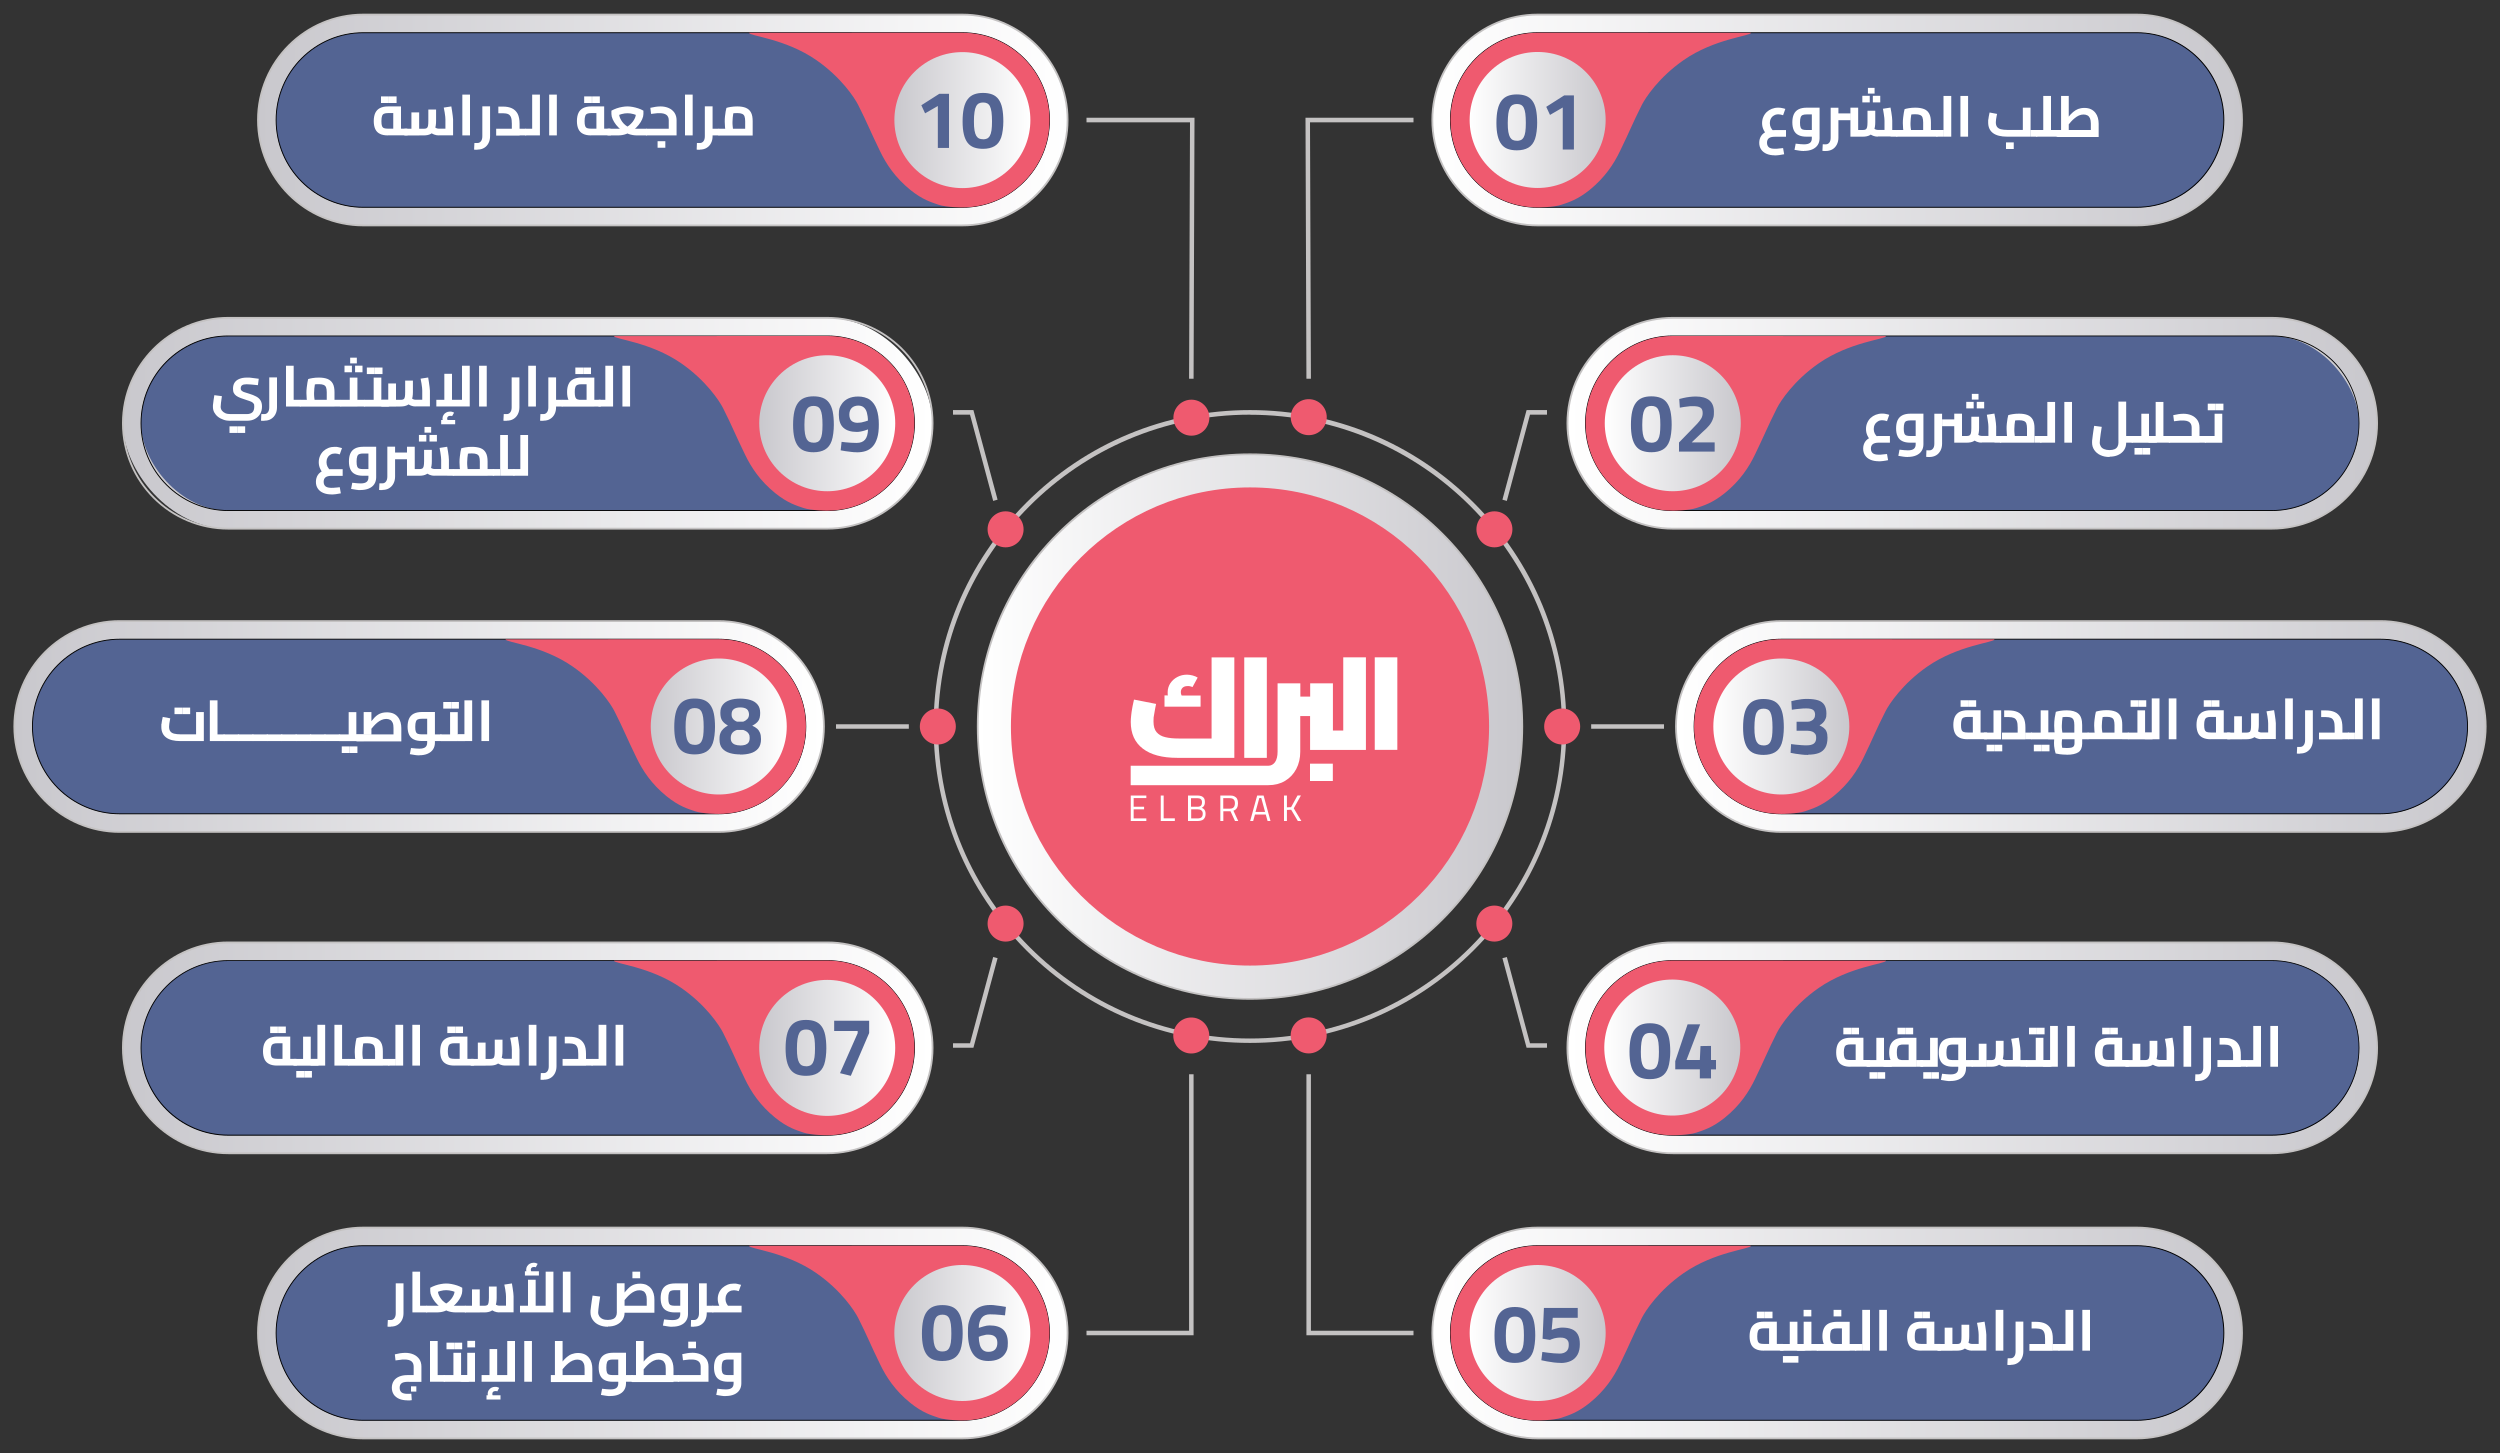 <svg xmlns="http://www.w3.org/2000/svg" viewBox="0 0 3000 1743.7"><rect x="0" y="0" width="3000" height="1743.7" fill="#333333" stroke="none"/><defs><style>.cls-1 { fill: #ef5a6f; } .cls-2 { fill: url(#linear-gradient-15); } .cls-3 { fill: url(#linear-gradient-13); } .cls-4 { fill: url(#linear-gradient-2); } .cls-5 { fill: url(#linear-gradient-10); } .cls-6 { fill: url(#linear-gradient-12); } .cls-7 { fill: #c4c2c2; } .cls-8 { fill: #fff; } .cls-9 { fill: url(#linear-gradient-4); } .cls-10 { fill: url(#linear-gradient-3); } .cls-11 { fill: url(#linear-gradient-5); } .cls-12 { fill: #536493; } .cls-13 { isolation: isolate; } .cls-14 { fill: url(#linear-gradient-8); } .cls-15 { fill: url(#linear-gradient-14); } .cls-16 { fill: url(#linear-gradient-20); } .cls-17 { fill: url(#linear-gradient-17); } .cls-18 { fill: url(#linear-gradient-7); } .cls-19 { fill: url(#linear-gradient-9); } .cls-20 { fill: url(#linear-gradient-11); } .cls-21 { fill: url(#linear-gradient-19); } .cls-22 { fill: url(#linear-gradient-6); } .cls-23 { fill: url(#linear-gradient-21); } .cls-24 { fill: url(#linear-gradient-16); } .cls-25 { fill: url(#linear-gradient); } .cls-26 { fill: url(#linear-gradient-18); }</style><linearGradient id="linear-gradient" x1="1173.2" y1="1512.2" x2="1826.8" y2="1512.2" gradientTransform="matrix(1 0 0 -1 0 2384)" gradientUnits="userSpaceOnUse"><stop offset="0" stop-color="#fff"/><stop offset="1" stop-color="#c9c8cd"/></linearGradient><linearGradient id="linear-gradient-2" x1="3277" y1="2240" x2="4248.5" y2="2240" gradientTransform="rotate(-180 2279.05 1192)" gradientUnits="userSpaceOnUse"><stop offset="0" stop-color="#fff"/><stop offset="1" stop-color="#c9c8cd"/></linearGradient><linearGradient id="linear-gradient-3" x1="3321.7" y1="2239.9" x2="3484.9" y2="2239.9" gradientTransform="rotate(-135 1845.012 1657.646)" gradientUnits="userSpaceOnUse"><stop offset="0" stop-color="#fff"/><stop offset="1" stop-color="#c9c8cd"/></linearGradient><linearGradient id="linear-gradient-4" x1="3277" y1="784.4" x2="4248.5" y2="784.4" gradientTransform="rotate(-180 2279.05 1192)" gradientUnits="userSpaceOnUse"><stop offset="0" stop-color="#fff"/><stop offset="1" stop-color="#c9c8cd"/></linearGradient><linearGradient id="linear-gradient-5" x1="3321.7" y1="784.4" x2="3484.9" y2="784.4" gradientTransform="rotate(-180 2279.05 1192)" gradientUnits="userSpaceOnUse"><stop offset="0" stop-color="#fff"/><stop offset="1" stop-color="#c9c8cd"/></linearGradient><linearGradient id="linear-gradient-6" x1="3439.1" y1="1876.1" x2="4410.6" y2="1876.1" gradientTransform="rotate(-180 2279.05 1192)" gradientUnits="userSpaceOnUse"><stop offset="0" stop-color="#fff"/><stop offset="1" stop-color="#c9c8cd"/></linearGradient><linearGradient id="linear-gradient-7" x1="3483.8" y1="1876.1" x2="3647" y2="1876.1" gradientTransform="rotate(-135 1995.674 1724.816)" gradientUnits="userSpaceOnUse"><stop offset="0" stop-color="#fff"/><stop offset="1" stop-color="#c9c8cd"/></linearGradient><linearGradient id="linear-gradient-8" x1="3439.1" y1="1126.5" x2="4410.6" y2="1126.5" gradientTransform="rotate(-180 2279.05 1192)" gradientUnits="userSpaceOnUse"><stop offset="0" stop-color="#fff"/><stop offset="1" stop-color="#c9c8cd"/></linearGradient><linearGradient id="linear-gradient-9" x1="3483.9" y1="1126.6" x2="3647.1" y2="1126.6" gradientTransform="rotate(-135 2306.205 1724.83)" gradientUnits="userSpaceOnUse"><stop offset="0" stop-color="#fff"/><stop offset="1" stop-color="#c9c8cd"/></linearGradient><linearGradient id="linear-gradient-10" x1="3569.3" y1="1512.2" x2="4540.8" y2="1512.2" gradientTransform="rotate(-180 2279.05 1192)" gradientUnits="userSpaceOnUse"><stop offset="0" stop-color="#fff"/><stop offset="1" stop-color="#c9c8cd"/></linearGradient><linearGradient id="linear-gradient-11" x1="3614" y1="1512.2" x2="3777.2" y2="1512.2" gradientTransform="rotate(-180 2279.05 1192)" gradientUnits="userSpaceOnUse"><stop offset="0" stop-color="#fff"/><stop offset="1" stop-color="#c9c8cd"/></linearGradient><linearGradient id="linear-gradient-12" x1="1614" y1="2240" x2="2585.5" y2="2240" gradientTransform="matrix(1 0 0 -1 104.8 2384)" gradientUnits="userSpaceOnUse"><stop offset="0" stop-color="#fff"/><stop offset="1" stop-color="#c9c8cd"/></linearGradient><linearGradient id="linear-gradient-13" x1="1658.8" y1="2240" x2="1822" y2="2240" gradientTransform="rotate(45 -1084.994 -921.52)" gradientUnits="userSpaceOnUse"><stop offset="0" stop-color="#fff"/><stop offset="1" stop-color="#c9c8cd"/></linearGradient><linearGradient id="linear-gradient-14" x1="1614" y1="784.4" x2="2585.5" y2="784.4" gradientTransform="matrix(1 0 0 -1 104.8 2384)" gradientUnits="userSpaceOnUse"><stop offset="0" stop-color="#fff"/><stop offset="1" stop-color="#c9c8cd"/></linearGradient><linearGradient id="linear-gradient-15" x1="1658.8" y1="784.4" x2="1822" y2="784.4" gradientTransform="matrix(1 0 0 -1 104.8 2384)" gradientUnits="userSpaceOnUse"><stop offset="0" stop-color="#fff"/><stop offset="1" stop-color="#c9c8cd"/></linearGradient><linearGradient id="linear-gradient-16" x1="1776.2" y1="1876" x2="2747.7" y2="1876" gradientTransform="matrix(1 0 0 -1 104.8 2384)" gradientUnits="userSpaceOnUse"><stop offset="0" stop-color="#fff"/><stop offset="1" stop-color="#c9c8cd"/></linearGradient><linearGradient id="linear-gradient-17" x1="1820.9" y1="1876.1" x2="1984.1" y2="1876.1" gradientTransform="rotate(45 -922.817 -557.643)" gradientUnits="userSpaceOnUse"><stop offset="0" stop-color="#fff"/><stop offset="1" stop-color="#c9c8cd"/></linearGradient><linearGradient id="linear-gradient-18" x1="1776.2" y1="1126.5" x2="2747.7" y2="1126.5" gradientTransform="matrix(1 0 0 -1 104.8 2384)" gradientUnits="userSpaceOnUse"><stop offset="0" stop-color="#fff"/><stop offset="1" stop-color="#c9c8cd"/></linearGradient><linearGradient id="linear-gradient-19" x1="1820.9" y1="1126.5" x2="1984.1" y2="1126.5" gradientTransform="rotate(80.8 553.8 126.976)" gradientUnits="userSpaceOnUse"><stop offset="0" stop-color="#fff"/><stop offset="1" stop-color="#c9c8cd"/></linearGradient><linearGradient id="linear-gradient-20" x1="1906.4" y1="1512.2" x2="2877.9" y2="1512.2" gradientTransform="matrix(1 0 0 -1 104.8 2384)" gradientUnits="userSpaceOnUse"><stop offset="0" stop-color="#fff"/><stop offset="1" stop-color="#c9c8cd"/></linearGradient><linearGradient id="linear-gradient-21" x1="1951.2" y1="1512.2" x2="2114.4" y2="1512.2" gradientTransform="matrix(1 0 0 -1 104.8 2384)" gradientUnits="userSpaceOnUse"><stop offset="0" stop-color="#fff"/><stop offset="1" stop-color="#c9c8cd"/></linearGradient></defs><g id="Layer_1"><circle class="cls-25" cx="1500" cy="871.8" r="326.8"/><path class="cls-7" d="M1500 1199.7c-87.6 0-169.9-34.1-231.8-96s-96-144.2-96-231.8 34.1-169.9 96-231.8 144.2-96 231.8-96 169.9 34.1 231.8 96 96 144.2 96 231.8-34.1 169.9-96 231.8-144.2 96-231.8 96zm0-653.5c-179.6 0-325.7 146.1-325.7 325.7s146.1 325.7 325.7 325.7 325.7-146.1 325.7-325.7-146.1-325.7-325.7-325.7z"/><path class="cls-7" d="M1500 1251.5c-101.4 0-196.8-39.5-268.5-111.2s-111.2-167.1-111.2-268.5 39.5-196.8 111.2-268.5 167.1-111.2 268.5-111.2 196.8 39.5 268.5 111.2 111.2 167.1 111.2 268.5-39.5 196.8-111.2 268.5-167.1 111.2-268.5 111.2zm0-753.9c-206.4 0-374.3 167.9-374.3 374.3s167.9 374.3 374.3 374.3 374.3-167.9 374.3-374.2-167.9-374.3-374.3-374.3z"/><circle class="cls-1" cx="1500" cy="871.8" r="286.9"/><path class="cls-4" d="M436.1 17.5h718.5c69.9 0 126.5 56.6 126.5 126.5s-56.6 126.5-126.5 126.5H436.1c-69.9 0-126.5-56.6-126.5-126.5S366.2 17.5 436.1 17.5z"/><path class="cls-7" d="M1154.7 271.6H436.1c-70.3 0-127.6-57.2-127.6-127.6S365.7 16.4 436.1 16.4h718.5c70.3 0 127.6 57.2 127.6 127.6s-57.2 127.6-127.6 127.6zm-718.6-253C367 18.6 310.7 74.9 310.7 144S367 269.4 436.1 269.4h718.5c69.2 0 125.4-56.3 125.4-125.4s-56.3-125.4-125.4-125.4H436.1z"/><path class="cls-12" d="M436.1 39.3h718.5c57.9 0 104.8 46.9 104.8 104.8s-46.9 104.8-104.8 104.8H436.1c-57.9 0-104.8-46.9-104.8-104.8S378.2 39.3 436.1 39.3z"/><path d="M1154.7 249.3H436.1c-58.1 0-105.3-47.2-105.3-105.3S378 38.7 436.1 38.7h718.5c58.1 0 105.3 47.2 105.3 105.3s-47.2 105.3-105.3 105.3zM436.1 39.8c-57.5 0-104.2 46.8-104.2 104.2s46.8 104.2 104.2 104.2h718.5c57.4 0 104.2-46.8 104.2-104.2S1212 39.8 1154.6 39.8H436.1z"/><path class="cls-1" d="M1022.2 39.3h132.4c57.9 0 104.8 46.9 104.8 104.8 0 41.4-24 77.1-58.8 94.2-13.9 6.8-29.4 10.6-45.9 10.6 0 0-19.1 0-28.4-3.2-8.4-2.9-19-5.8-34-17.9-18.3-14.9-28.9-31.1-36.2-46.3-12.2-25-15-33.2-26.3-55.6-4.4-8.7-20.5-33.2-50.2-53.8-37.3-25.9-80.8-28.9-80.7-32.7h123.4z"/><circle class="cls-10" cx="1154.8" cy="144.1" r="81.6" transform="rotate(-45 1154.863 144.04)"/><path class="cls-9" d="M436.1 1473.1h718.5c69.9 0 126.5 56.6 126.5 126.5s-56.6 126.5-126.5 126.5H436.1c-69.9 0-126.5-56.6-126.5-126.5s56.6-126.5 126.5-126.5z"/><path class="cls-7" d="M1154.7 1727.2H436.1c-70.3 0-127.6-57.2-127.6-127.6S365.7 1472 436.1 1472h718.5c70.3 0 127.6 57.2 127.6 127.6s-57.2 127.6-127.6 127.6zm-718.6-253c-69.1 0-125.4 56.3-125.4 125.4S367 1725 436.1 1725h718.5c69.2 0 125.4-56.3 125.4-125.4s-56.3-125.4-125.4-125.4H436.1z"/><path class="cls-12" d="M436.1 1494.9h718.5c57.9 0 104.8 46.9 104.8 104.8s-46.9 104.8-104.8 104.8H436.1c-57.9 0-104.8-46.9-104.8-104.8s46.9-104.8 104.8-104.8z"/><path d="M1154.7 1704.9H436.1c-58.1 0-105.3-47.2-105.3-105.3s47.2-105.3 105.3-105.3h718.5c58.1 0 105.3 47.2 105.3 105.3s-47.2 105.3-105.3 105.3zm-718.6-209.5c-57.5 0-104.2 46.8-104.2 104.2s46.8 104.2 104.2 104.2h718.5c57.4 0 104.2-46.8 104.2-104.2s-46.8-104.2-104.2-104.2H436.1z"/><path class="cls-1" d="M1022.2 1494.9h132.4c57.9 0 104.8 46.9 104.8 104.8 0 41.4-24 77.2-58.8 94.2-13.9 6.8-29.4 10.6-45.9 10.6 0 0-19.1 0-28.4-3.2-8.4-2.9-19-5.8-34-17.9-18.3-14.8-28.9-31.1-36.2-46.3-12.2-25-15-33.2-26.3-55.6-4.4-8.7-20.5-33.2-50.2-53.8-37.3-25.9-80.8-28.9-80.7-32.7h123.4z"/><circle class="cls-11" cx="1154.8" cy="1599.6" r="81.6"/><rect class="cls-22" x="147.5" y="381.4" width="971.5" height="253" rx="126.5" ry="126.5"/><path class="cls-7" d="M992.5 635.5H274c-70.3 0-127.6-57.2-127.6-127.6S203.6 380.3 274 380.3h718.6c70.3 0 127.6 57.2 127.6 127.6S1063 635.5 992.6 635.5zM274 382.5c-69.1 0-125.4 56.3-125.4 125.4S204.9 633.3 274 633.3h718.6c69.2 0 125.4-56.3 125.4-125.4s-56.3-125.4-125.4-125.4H274z"/><rect class="cls-12" x="169.2" y="403.2" width="928.1" height="209.5" rx="104.7" ry="104.7"/><path d="M992.5 613.2H274c-58.1 0-105.3-47.2-105.3-105.3S215.9 402.6 274 402.6h718.6c58.1 0 105.3 47.2 105.3 105.3s-47.2 105.3-105.3 105.3h-.1zM274 403.7c-57.4 0-104.2 46.8-104.2 104.2S216.6 612.1 274 612.1h718.6c57.4 0 104.2-46.8 104.2-104.2S1050 403.7 992.6 403.7H274z"/><path class="cls-1" d="M860.1 403.2h132.4c57.9 0 104.8 46.9 104.8 104.8 0 41.4-24 77.2-58.8 94.2-13.9 6.8-29.4 10.6-45.9 10.6 0 0-19.1 0-28.4-3.2-8.4-2.9-19-5.8-34-17.9-18.3-14.8-28.9-31.1-36.2-46.3-12.2-25-15-33.2-26.3-55.6-4.4-8.7-20.5-33.2-50.2-53.8-37.3-25.9-80.8-28.9-80.7-32.7h123.4z"/><circle class="cls-18" cx="992.7" cy="507.9" r="81.6" transform="rotate(-45 992.686 507.916)"/><path class="cls-14" d="M274 1131h718.5c69.9 0 126.5 56.6 126.5 126.5S1062.4 1384 992.5 1384H274c-69.9 0-126.5-56.6-126.5-126.5S204.1 1131 274 1131z"/><path class="cls-7" d="M992.5 1385H274c-70.3 0-127.6-57.2-127.6-127.6s57.2-127.6 127.6-127.6h718.6c70.3 0 127.6 57.2 127.6 127.6S1063 1385 992.6 1385zM274 1132.1c-69.1 0-125.4 56.3-125.4 125.4s56.3 125.4 125.4 125.4h718.6c69.2 0 125.4-56.3 125.4-125.4s-56.3-125.4-125.4-125.4H274z"/><path class="cls-12" d="M274 1152.7h718.5c57.9 0 104.8 46.9 104.8 104.8s-46.9 104.8-104.8 104.8H274c-57.9 0-104.8-46.9-104.8-104.8s46.9-104.8 104.8-104.8z"/><path d="M992.5 1362.8H274c-58.1 0-105.3-47.2-105.3-105.3s47.2-105.3 105.3-105.3h718.6c58.1 0 105.3 47.2 105.3 105.3 0 58.1-47.2 105.3-105.3 105.3h-.1zM274 1153.2c-57.4 0-104.2 46.8-104.2 104.2s46.8 104.2 104.2 104.2h718.6c57.4 0 104.2-46.8 104.2-104.2s-46.8-104.2-104.2-104.2H274z"/><path class="cls-1" d="M860.1 1152.7h132.4c57.9 0 104.8 46.9 104.8 104.8 0 41.4-24 77.2-58.8 94.2-13.9 6.8-29.4 10.6-45.9 10.6 0 0-19.1 0-28.4-3.2-8.4-2.9-19-5.8-34-17.9-18.3-14.8-28.9-31.1-36.2-46.3-12.2-25-15-33.2-26.3-55.6-4.4-8.7-20.5-33.2-50.2-53.8-37.3-25.9-80.8-28.9-80.7-32.7h123.4z"/><circle class="cls-19" cx="992.7" cy="1257.4" r="81.6" transform="rotate(-45 992.766 1257.483)"/><path class="cls-5" d="M143.8 745.3h718.5c69.9 0 126.5 56.6 126.5 126.5s-56.6 126.5-126.5 126.5H143.8c-69.9 0-126.5-56.6-126.5-126.5s56.6-126.5 126.5-126.5z"/><path class="cls-7" d="M862.3 999.4H143.7c-70.3 0-127.6-57.2-127.6-127.6s57.2-127.6 127.6-127.6h718.5c70.3 0 127.6 57.2 127.6 127.6s-57.2 127.6-127.6 127.6zm-718.6-253c-69.2 0-125.4 56.3-125.4 125.4s56.3 125.4 125.4 125.4h718.5c69.2 0 125.4-56.3 125.4-125.4s-56.3-125.4-125.4-125.4H143.7z"/><path class="cls-12" d="M143.8 767.1h718.5c57.9 0 104.8 46.9 104.8 104.8s-46.9 104.8-104.8 104.8H143.8C85.9 976.7 39 929.8 39 871.9s46.9-104.8 104.8-104.8z"/><path d="M862.3 977.1H143.7c-58.1 0-105.3-47.2-105.3-105.3s47.2-105.3 105.3-105.3h718.5c58.1 0 105.3 47.2 105.3 105.3s-47.2 105.3-105.3 105.3zM143.7 767.6c-57.4 0-104.2 46.8-104.2 104.2S86.3 976 143.7 976h718.5c57.5 0 104.2-46.8 104.2-104.2s-46.8-104.2-104.2-104.2H143.7z"/><path class="cls-1" d="M729.9 767.1h132.4c57.9 0 104.8 46.9 104.8 104.8 0 41.4-24 77.2-58.8 94.2-13.9 6.8-29.4 10.6-45.9 10.6 0 0-19.1 0-28.4-3.2-8.4-2.9-19-5.8-34-17.9-18.3-14.8-28.9-31.1-36.2-46.3-12.2-25-15-33.2-26.3-55.6-4.4-8.7-20.5-33.2-50.2-53.8-37.3-25.9-80.8-28.9-80.7-32.7H730z"/><circle class="cls-20" cx="862.5" cy="871.8" r="81.6"/><circle class="cls-1" cx="1429.6" cy="501.2" r="21.6" transform="rotate(-45 1429.668 501.112)"/><circle class="cls-1" cx="1429.5" cy="1242.6" r="21.6"/><circle class="cls-1" cx="1206.7" cy="635.2" r="21.6"/><circle class="cls-1" cx="1206.7" cy="1108.3" r="21.6"/><circle class="cls-1" cx="1125.4" cy="871.8" r="21.6"/><path class="cls-7" d="M1432.3 454.5h-5.4l1.1-307.7h-124.2v-5.5h129.6v2.8l-1.1 310.4zm-128.5 1147.8v-5.4h123.1v-307.8h5.4v313.2h-128.5zm-112-1001.2L1164 497.6h-20.4v-5.5h24.5l29 107.5-5.3 1.5zm-23.7 656.2h-24.5v-5.4h20.4l27.8-103.5 5.3 1.4-29 107.5zm-164.9-388.2h87.4v5.4h-87.4z"/><path class="cls-6" d="M1845.3 17.5h718.5c69.9 0 126.5 56.6 126.5 126.5s-56.6 126.5-126.5 126.5h-718.5c-69.9 0-126.5-56.6-126.5-126.5s56.6-126.5 126.5-126.5z"/><path class="cls-7" d="M2563.9 271.6h-718.6c-70.3 0-127.6-57.2-127.6-127.6s57.2-127.6 127.6-127.6h718.6c70.3 0 127.6 57.2 127.6 127.6s-57.2 127.6-127.6 127.6zm-718.6-253c-69.2 0-125.4 56.3-125.4 125.4s56.3 125.4 125.4 125.4h718.5c69.1 0 125.4-56.3 125.4-125.4s-56.3-125.4-125.4-125.4h-718.6z"/><path class="cls-12" d="M1845.3 39.3h718.5c57.9 0 104.8 46.9 104.8 104.8s-46.9 104.8-104.8 104.8h-718.5c-57.9 0-104.8-46.9-104.8-104.8s46.9-104.8 104.8-104.8z"/><path d="M2563.9 249.3h-718.6c-58.1 0-105.3-47.2-105.3-105.3s47.2-105.3 105.3-105.3h718.6c58.1 0 105.3 47.2 105.3 105.3s-47.2 105.3-105.3 105.3zM1845.3 39.8c-57.4 0-104.2 46.8-104.2 104.2s46.8 104.2 104.2 104.2h718.5c57.4 0 104.2-46.8 104.2-104.2s-46.8-104.2-104.2-104.2h-718.6z"/><path class="cls-1" d="M1977.8 39.3h-132.4c-57.9 0-104.8 46.9-104.8 104.8 0 41.4 24 77.1 58.8 94.2 13.9 6.8 29.4 10.6 45.9 10.6 0 0 19.1 0 28.4-3.2 8.4-2.9 19-5.8 34-17.9 18.3-14.9 28.9-31.1 36.2-46.3 12.2-25 15-33.2 26.3-55.6 4.4-8.7 20.5-33.2 50.2-53.8 37.3-25.9 80.8-28.9 80.7-32.7h-123.4z"/><circle class="cls-3" cx="1845.2" cy="144" r="81.6" transform="rotate(-45 1845.152 144.013)"/><path class="cls-15" d="M1845.3 1473.1h718.5c69.9 0 126.5 56.6 126.5 126.5s-56.6 126.5-126.5 126.5h-718.5c-69.9 0-126.5-56.6-126.5-126.5s56.6-126.5 126.5-126.5z"/><path class="cls-7" d="M2563.9 1727.2h-718.6c-70.3 0-127.6-57.2-127.6-127.6s57.2-127.6 127.6-127.6h718.6c70.3 0 127.6 57.2 127.6 127.6s-57.2 127.6-127.6 127.6zm-718.6-253c-69.2 0-125.4 56.3-125.4 125.4s56.3 125.4 125.4 125.4h718.5c69.1 0 125.4-56.3 125.4-125.4s-56.3-125.4-125.4-125.4h-718.6z"/><path class="cls-12" d="M1845.3 1494.9h718.5c57.9 0 104.8 46.9 104.8 104.8s-46.9 104.8-104.8 104.8h-718.5c-57.9 0-104.8-46.9-104.8-104.8s46.9-104.8 104.8-104.8z"/><path d="M2563.9 1704.9h-718.6c-58.1 0-105.3-47.2-105.3-105.3s47.2-105.3 105.3-105.3h718.6c58.1 0 105.3 47.2 105.3 105.3s-47.2 105.3-105.3 105.3zm-718.6-209.5c-57.4 0-104.2 46.8-104.2 104.2s46.8 104.2 104.2 104.2h718.5c57.4 0 104.2-46.8 104.2-104.2s-46.8-104.2-104.2-104.2h-718.6z"/><path class="cls-1" d="M1977.8 1494.9h-132.4c-57.9 0-104.8 46.9-104.8 104.8 0 41.4 24 77.2 58.8 94.2 13.9 6.8 29.4 10.6 45.9 10.6 0 0 19.1 0 28.4-3.2 8.4-2.9 19-5.8 34-17.9 18.3-14.8 28.9-31.1 36.2-46.3 12.2-25 15-33.2 26.3-55.6 4.4-8.7 20.5-33.2 50.2-53.8 37.3-25.9 80.8-28.9 80.7-32.7h-123.4z"/><circle class="cls-2" cx="1845.2" cy="1599.6" r="81.6"/><path class="cls-24" d="M2007.5 381.5H2726c69.9 0 126.5 56.6 126.5 126.5s-56.6 126.5-126.5 126.5h-718.5c-69.9 0-126.5-56.6-126.5-126.5s56.6-126.5 126.5-126.5z"/><path class="cls-7" d="M2726 635.5h-718.6c-70.3 0-127.6-57.2-127.6-127.6s57.2-127.6 127.6-127.6H2726c70.3 0 127.6 57.2 127.6 127.6s-57.2 127.6-127.6 127.6zm-718.5-253c-69.2 0-125.4 56.3-125.4 125.4s56.3 125.4 125.4 125.4h718.6c69.1 0 125.4-56.3 125.4-125.4s-56.3-125.4-125.4-125.4h-718.6z"/><rect class="cls-12" x="1902.7" y="403.2" width="928.1" height="209.5" rx="104.7" ry="104.7"/><path d="M2726 613.2h-718.6c-58.1 0-105.3-47.2-105.3-105.3s47.2-105.3 105.3-105.3H2726c58.1 0 105.3 47.2 105.3 105.3s-47.2 105.3-105.3 105.3zm-718.5-209.5c-57.4 0-104.2 46.8-104.2 104.2s46.8 104.2 104.2 104.2h718.6c57.4 0 104.2-46.8 104.2-104.2s-46.8-104.2-104.2-104.2h-718.6z"/><path class="cls-1" d="M2139.9 403.2h-132.4c-57.9 0-104.8 46.9-104.8 104.8 0 41.4 24 77.2 58.8 94.2 13.9 6.8 29.4 10.6 45.9 10.6 0 0 19.1 0 28.4-3.2 8.4-2.9 19-5.8 34-17.9 18.3-14.8 28.9-31.1 36.2-46.3 12.1-25 15-33.2 26.3-55.6 4.4-8.7 20.5-33.2 50.2-53.8 37.3-25.9 80.8-28.9 80.7-32.7h-123.4.1z"/><circle class="cls-17" cx="2007.3" cy="507.9" r="81.6" transform="rotate(-45 2007.264 507.864)"/><path class="cls-26" d="M2007.5 1131H2726c69.9 0 126.5 56.6 126.5 126.5S2795.9 1384 2726 1384h-718.5c-69.9 0-126.5-56.6-126.5-126.5s56.6-126.5 126.5-126.5z"/><path class="cls-7" d="M2726 1385h-718.6c-70.3 0-127.6-57.2-127.6-127.6s57.2-127.6 127.6-127.6H2726c70.3 0 127.6 57.2 127.6 127.6S2796.4 1385 2726 1385zm-718.5-252.9c-69.2 0-125.4 56.3-125.4 125.4s56.3 125.4 125.4 125.4h718.6c69.1 0 125.4-56.3 125.4-125.4s-56.3-125.4-125.4-125.4h-718.6z"/><path class="cls-12" d="M2007.5 1152.7h718.6c57.9 0 104.8 46.9 104.8 104.8s-46.9 104.8-104.8 104.8h-718.6c-57.9 0-104.8-46.9-104.8-104.8s46.9-104.8 104.8-104.8z"/><path d="M2726 1362.8h-718.6c-58.1 0-105.3-47.2-105.3-105.3s47.2-105.3 105.3-105.3H2726c58.1 0 105.3 47.2 105.3 105.3s-47.2 105.3-105.3 105.3zm-718.5-209.6c-57.4 0-104.2 46.8-104.2 104.2 0 57.4 46.8 104.2 104.2 104.2h718.6c57.4 0 104.2-46.8 104.2-104.2s-46.8-104.2-104.2-104.2h-718.6z"/><path class="cls-1" d="M2139.9 1152.7h-132.4c-57.9 0-104.8 46.9-104.8 104.8 0 41.4 24 77.2 58.8 94.2 13.9 6.8 29.4 10.6 45.9 10.6 0 0 19.1 0 28.4-3.2 8.4-2.9 19-5.8 34-17.9 18.3-14.8 28.9-31.1 36.2-46.3 12.1-25 15-33.2 26.3-55.6 4.4-8.7 20.5-33.2 50.2-53.8 37.3-25.9 80.8-28.9 80.7-32.7h-123.4.1z"/><circle class="cls-21" cx="2007.3" cy="1257.5" r="81.6" transform="rotate(-80.8 2006.775 1257.607)"/><path class="cls-16" d="M2137.7 745.3h718.5c69.9 0 126.5 56.6 126.5 126.5s-56.6 126.5-126.5 126.5h-718.5c-69.9 0-126.5-56.6-126.5-126.5s56.6-126.5 126.5-126.5z"/><path class="cls-7" d="M2856.3 999.4h-718.6c-70.3 0-127.6-57.2-127.6-127.6s57.2-127.6 127.6-127.6h718.6c70.3 0 127.6 57.2 127.6 127.6s-57.2 127.6-127.6 127.6zm-718.6-253c-69.1 0-125.4 56.3-125.4 125.4s56.3 125.4 125.4 125.4h718.6c69.1 0 125.4-56.3 125.4-125.4s-56.3-125.4-125.4-125.4h-718.6z"/><path class="cls-12" d="M2137.7 767.1h718.6c57.9 0 104.8 46.9 104.8 104.8s-46.9 104.8-104.8 104.8h-718.6c-57.9 0-104.8-46.9-104.8-104.8s46.9-104.8 104.8-104.8z"/><path d="M2856.3 977.1h-718.6c-58.1 0-105.3-47.2-105.3-105.3s47.2-105.3 105.3-105.3h718.6c58.1 0 105.3 47.2 105.3 105.3s-47.2 105.3-105.3 105.3zm-718.6-209.5c-57.4 0-104.2 46.8-104.2 104.2S2080.3 976 2137.7 976h718.6c57.4 0 104.2-46.8 104.2-104.2s-46.8-104.2-104.2-104.2h-718.6z"/><path class="cls-1" d="M2270.1 767.1h-132.4c-57.9 0-104.8 46.9-104.8 104.8 0 41.4 24 77.2 58.8 94.2 13.9 6.8 29.4 10.6 45.9 10.6 0 0 19.1 0 28.4-3.2 8.4-2.9 19-5.8 34-17.9 18.3-14.8 28.9-31.1 36.2-46.3 12.1-25 15-33.2 26.3-55.6 4.4-8.7 20.5-33.2 50.2-53.8 37.3-25.9 80.8-28.9 80.7-32.7H2270h.1z"/><circle class="cls-23" cx="2137.6" cy="871.8" r="81.6"/><circle class="cls-1" cx="1570.5" cy="500.6" r="21.6"/><circle class="cls-1" cx="1570.4" cy="1242.5" r="21.6"/><circle class="cls-1" cx="1793.3" cy="635.2" r="21.6"/><circle class="cls-1" cx="1793.2" cy="1108.3" r="21.6"/><circle class="cls-1" cx="1874.6" cy="871.8" r="21.6"/><path class="cls-7" d="M1567.7 454.5l-1.1-313.2h129.6v5.5H1572l1.1 307.7h-5.4zm128.5 1147.8h-128.5v-313.2h5.4v307.8h123.1v5.4zm112-1001.2l-5.3-1.5 29-107.5h24.5v5.5H1836l-27.8 103.5zm23.7 656.2l-29-107.5 5.3-1.4 27.8 103.5h20.4v5.4h-24.5zm77.5-388.2h87.4v5.4h-87.4z"/><path class="cls-8" d="M1356.9 985.2v-30.6h18.7v3.1h-15.2v10.4h12.5v3.1h-12.5v10.9h15.2v3.1h-18.7zm36 0v-30.6h3.5V982h13.4v3.2h-16.9zm32.7 0v-30.6h11.2c2 0 3.7.3 5 .8s2.4 1.4 3.1 2.5c.7 1.2 1 2.6 1 4.5s-.2 2.4-.5 3.3c-.3.9-.8 1.6-1.3 2.2s-1.3 1.1-2.1 1.5c.9.3 1.7.7 2.4 1.3.7.6 1.3 1.3 1.7 2.3s.6 2.2.6 3.6-.2 3-.7 4-1.1 2-1.9 2.7-1.8 1.1-3 1.4-2.5.5-3.9.5h-11.7.1zm3.6-17.1h7.8c1.9 0 3.3-.5 4.1-1.3s1.3-2.2 1.3-4-.5-3-1.4-3.8-2.4-1.2-4.3-1.2h-7.5v10.4zm0 14h8c1.2 0 2.3-.2 3.2-.5.9-.3 1.6-.9 2.1-1.7s.8-2 .8-3.4-.2-2.1-.6-2.8-1-1.2-1.6-1.6-1.3-.6-2-.7-1.4-.2-1.9-.2h-7.8v10.9h-.2zm35.2 3.1v-30.6h11.4c2.2 0 4 .3 5.4 1 1.5.7 2.6 1.7 3.3 3s1.1 3.1 1.1 5.3-.4 4.1-1.3 5.7c-.9 1.5-2.3 2.6-4.2 3.2l5.8 12.4h-3.9l-5.4-11.7h-8.6v11.7h-3.6zm3.5-14.8h7.9c1.5 0 2.7-.3 3.6-.8.9-.6 1.5-1.3 1.9-2.3s.6-2.1.6-3.3c0-2.1-.5-3.7-1.5-4.7s-2.6-1.5-4.7-1.5h-7.8v12.8-.2zm32.3 14.8l8.4-30.6h7.7l8.3 30.6h-3.5l-2.2-7.8H1506l-2.2 7.8h-3.6zm6.5-10.9h11.4l-4.6-16.7h-2.3l-4.6 16.7zm34.1 10.9v-30.6h3.5v14.2l5-.2 7.7-14h4.1l-8.6 15.4 9.1 15.2h-4.2l-8-13.5-5.1.2v13.3h-3.5zm-86.9-99h-39.6c-6.1 0-11.4-.5-15.9-1.6-4.5-1-8-3.1-10.5-6s-3.7-7.2-3.7-12.8.2-4.8.6-7.5.8-5.2 1.3-7.6c.5-2.4.9-4.5 1.2-6l-26.5-5.2c-.2 1-.5 2.6-1 4.5s-.8 4.2-1.3 6.7-.8 5.1-1.1 7.8c-.3 2.7-.5 5.3-.5 7.8 0 14 4.8 24.6 14.4 32s23.4 11.1 41.2 11.1h68.7V788.9h-27.3v97.3z"/><path class="cls-8" d="M1440.6 834.6H1418c0-.2-.2-.4-.3-.5-.5-1.1-.7-2.3-.7-3.6 0-2.1.7-3.8 2.1-5.2 1.4-1.3 3.3-2 5.9-2s1.9 0 2.9.2 2 .5 3.1 1l6.2-11.4c-1.6-1-3.6-1.9-5.9-2.5s-4.7-1-6.9-1c-4.2 0-8.1.9-11.6 2.8-3.5 1.8-6.3 4.4-8.4 7.5-2.1 3.2-3.2 6.8-3.2 10.8s0 2.6.4 3.8h-4.2V848h43.3v-13.5h-.1zm52.5-45.7h27.1v120.5h-27.1zm78.9 127.5h27.4v20.8H1572zm77.7-127.6h27.1v111h-27.1z"/><path class="cls-8" d="M1639.1 788.9v111h-67v-40.6h-11.8v42.8c0 7.7-1.6 14.6-4.8 20.7-3.2 6.1-7.7 10.8-13.5 14.3-5.7 3.4-12.4 5.1-20.1 5.1h-165.1v-23.3h165.1c3.4 0 6.1-1.6 8.1-4.3 2-2.9 3.1-7.1 3.1-12.6v-82h27.3v15.9h11.8V820h27.3v56.6h12.4v-87.8h27.3-.1z"/><path class="cls-13 cls-12" d="M1820.2 180.4c-4.2 0-7.8-.6-10.9-1.7-3.1-1.1-5.6-3-7.6-5.6s-3.5-6-4.5-10.2-1.5-9.3-1.5-15.4.5-11.6 1.5-16 2.5-7.9 4.6-10.6c2-2.7 4.6-4.6 7.6-5.8s6.6-1.8 10.8-1.8 7.9.6 11 1.8 5.6 3.1 7.6 5.8 3.5 6.2 4.4 10.5c.9 4.4 1.4 9.7 1.4 16.1s-.9 14.5-2.6 19.3-4.4 8.3-8 10.4c-3.6 2.1-8.2 3.2-13.8 3.2zm0-11.4c1.8 0 3.4-.3 4.8-.9 1.3-.6 2.5-1.7 3.4-3.3s1.6-3.8 2-6.6.6-6.4.6-10.7-.2-8.4-.6-11.3-1.1-5.3-1.9-6.9c-.8-1.7-2-2.8-3.3-3.5-1.4-.7-3-1-4.9-1s-3.5.3-4.9 1-2.5 1.8-3.4 3.5-1.6 3.9-2 6.9-.7 6.8-.7 11.4.2 7.9.7 10.7 1.2 5 2.1 6.5 2.1 2.6 3.4 3.2c1.3.6 2.9.9 4.8.9zm55.1 10.3V129l-15.3 8.9-4.5-9.7 21.5-13.7h11.7v64.9h-13.4zm240.9 726.6c-4.2 0-7.8-.6-10.9-1.7-3.1-1.2-5.6-3-7.6-5.6s-3.5-6-4.5-10.2-1.5-9.3-1.5-15.4.5-11.6 1.5-16 2.5-7.9 4.6-10.6 4.6-4.6 7.6-5.8 6.6-1.8 10.8-1.8 7.9.6 11 1.8 5.6 3.1 7.6 5.8 3.5 6.2 4.4 10.5c.9 4.4 1.4 9.7 1.4 16.1s-.9 14.5-2.6 19.3-4.4 8.3-8 10.4c-3.6 2.1-8.2 3.2-13.8 3.2zm0-11.3c1.8 0 3.4-.3 4.8-.9 1.3-.6 2.5-1.7 3.4-3.3s1.6-3.8 2-6.6.6-6.4.6-10.7-.2-8.4-.6-11.3-1.1-5.3-1.9-6.9c-.8-1.7-2-2.9-3.3-3.5-1.4-.7-3-1-4.9-1s-3.5.3-4.9 1-2.5 1.9-3.4 3.5-1.6 4-2 6.9-.7 6.8-.7 11.4.2 7.9.7 10.7 1.2 5 2.1 6.5 2.1 2.6 3.4 3.2 2.9.9 4.8.9zm53.6 11.3c-2.4 0-5 0-7.6-.4s-5.2-.6-7.6-1-4.4-.8-5.9-1.1l.6-10.5c1.6.2 3.5.4 5.7.7s4.5.5 6.8.6c2.3.2 4.5.2 6.4.2 3.7 0 6.5-.7 8.4-2.1 1.8-1.4 2.8-3.6 2.8-6.7s-.4-3.8-1.2-5c-.8-1.2-2-2.1-3.5-2.7s-3.3-.9-5.4-1h-13.4v-10.8h13.1c1.5 0 3-.3 4.4-1 1.4-.6 2.6-1.6 3.4-2.9.9-1.2 1.3-2.8 1.3-4.5 0-2.8-.8-4.7-2.5-5.9s-4.4-1.7-8.1-1.7-4 .1-6.2.3c-2.2.2-4.2.4-6.2.6s-3.6.5-4.9.7l-.6-10.3c1.4-.4 3.2-.8 5.3-1.2 2.1-.4 4.3-.8 6.7-1.1 2.4-.3 4.6-.4 6.7-.4 5.6 0 10.1.6 13.5 1.7 3.4 1.1 5.9 3 7.5 5.6s2.4 6 2.4 10.2-.3 4.2-.8 5.8c-.6 1.6-1.3 2.9-2.2 4s-1.8 2-2.7 2.7-1.8 1.3-2.6 1.8c2 .9 3.7 1.9 5.1 3 1.4 1.1 2.6 2.6 3.3 4.4.8 1.8 1.2 4.3 1.2 7.4 0 4.9-.9 8.9-2.6 11.8s-4.3 5.2-7.7 6.5c-3.4 1.3-7.7 2-12.9 2v.3zm-351.9 729.6c-4.2 0-7.8-.6-10.9-1.7-3.1-1.2-5.6-3-7.6-5.6s-3.5-6-4.5-10.2-1.5-9.3-1.5-15.4.5-11.6 1.5-16 2.5-7.9 4.6-10.6 4.6-4.6 7.6-5.8 6.6-1.8 10.8-1.8 7.9.6 11 1.8 5.6 3.1 7.6 5.8 3.5 6.2 4.4 10.5c.9 4.4 1.4 9.7 1.4 16.1s-.9 14.5-2.6 19.3-4.4 8.3-8 10.4c-3.6 2.1-8.2 3.2-13.8 3.2zm0-11.4c1.8 0 3.4-.3 4.8-.9 1.3-.6 2.5-1.7 3.4-3.3s1.6-3.8 2-6.6.6-6.4.6-10.7-.2-8.4-.6-11.3-1.1-5.3-1.9-6.9c-.9-1.7-2-2.8-3.3-3.5-1.4-.7-3-1-4.9-1s-3.5.3-4.9 1-2.5 1.8-3.4 3.5c-.9 1.6-1.6 4-2 6.9s-.7 6.8-.7 11.5.2 7.9.7 10.7 1.2 5 2.1 6.5c.9 1.5 2.1 2.6 3.4 3.2 1.3.6 2.9.9 4.8.9h-.1zm55.1 11.4c-2.5 0-5.2-.2-8.1-.5-2.9-.4-5.7-.8-8.4-1.3s-5-1-6.9-1.4l1.2-10c1.8.3 3.9.6 6.3.9s4.9.6 7.5.8 4.9.3 7 .3c3.3 0 6-.9 8-2.6 2-1.7 2.9-4.3 2.9-7.6s-.4-4.1-1.2-5.4c-.8-1.3-2-2.2-3.5-2.8s-3.3-.8-5.4-.8-3.1.2-4.7.4-3.1.7-4.4 1.1c-1.4.4-2.5.9-3.3 1.3l-8.9-1.4 1.6-37h40.6v11.9h-30l-1.3 14.5c.9-.4 2.1-.8 3.4-1.2 1.4-.4 2.9-.8 4.5-1.1s3.2-.5 4.7-.5c4.5 0 8.4.6 11.5 1.9 3.1 1.2 5.6 3.3 7.2 6.2 1.7 2.9 2.5 6.8 2.5 11.8s-.9 9.4-2.8 12.7-4.5 5.8-7.9 7.4c-3.4 1.6-7.4 2.5-12.1 2.5zM967.2 1291c-4.2 0-7.8-.6-10.9-1.7-3.1-1.2-5.6-3-7.6-5.6s-3.5-6-4.5-10.2-1.5-9.3-1.5-15.4.5-11.6 1.5-16 2.5-7.9 4.6-10.6c2-2.7 4.6-4.6 7.6-5.8s6.6-1.8 10.8-1.8 7.9.6 11 1.8 5.6 3.1 7.6 5.8 3.5 6.2 4.4 10.5c.9 4.4 1.4 9.7 1.4 16.1s-.9 14.5-2.6 19.3-4.4 8.3-8 10.4-8.2 3.2-13.8 3.2zm0-11.4c1.8 0 3.4-.3 4.8-.9 1.3-.6 2.5-1.7 3.4-3.3.9-1.6 1.6-3.8 2-6.6s.6-6.4.6-10.7-.2-8.4-.6-11.3-1.1-5.3-1.9-6.9c-.8-1.7-2-2.8-3.3-3.5-1.4-.7-3-1-4.9-1s-3.5.3-4.9 1-2.5 1.8-3.4 3.5-1.6 3.9-2 6.9-.7 6.8-.7 11.4.2 7.9.7 10.7 1.2 5 2.1 6.5 2.1 2.6 3.4 3.2 2.9.9 4.8.9zm53.8 11.4l-13-3.2 21.2-48v-2.6H1001v-12.3h42v14.7l-22 51.3zm-44.8-748.3c-4.2 0-7.8-.6-10.9-1.7-3.1-1.2-5.6-3-7.6-5.6s-3.5-6-4.5-10.2-1.5-9.3-1.5-15.4.5-11.6 1.5-16 2.5-7.9 4.6-10.6c2-2.7 4.6-4.6 7.6-5.8s6.6-1.8 10.8-1.8 7.9.6 11 1.8 5.6 3.1 7.6 5.8c2 2.7 3.5 6.2 4.4 10.5.9 4.4 1.4 9.7 1.4 16.1s-.9 14.5-2.6 19.3-4.4 8.3-8 10.4-8.2 3.2-13.8 3.2zm0-11.4c1.8 0 3.4-.3 4.8-.9 1.3-.6 2.5-1.7 3.4-3.3.9-1.6 1.6-3.8 2-6.6s.6-6.4.6-10.7-.2-8.4-.6-11.3-1.1-5.3-1.9-6.9c-.8-1.7-2-2.8-3.3-3.5-1.4-.7-3-1-4.9-1s-3.5.3-4.9 1-2.5 1.8-3.4 3.5-1.6 3.9-2 6.9-.7 6.8-.7 11.4.2 7.9.7 10.7 1.2 5 2.1 6.5 2.1 2.6 3.4 3.2 2.9.9 4.8.9zm51.9 11.4c-2 0-4.2 0-6.5-.4s-4.7-.6-7-.9c-2.3-.4-4.2-.7-5.8-1l1.1-10.2c1.4.2 3.1.4 5.2.6s4.2.4 6.4.5 4.3.2 6.3.2c4.7 0 8.1-1.3 10.3-4 2.2-2.7 3.4-6.8 3.5-12.2-1.4.5-2.9 1-4.5 1.5s-3.2.8-4.7 1.1c-1.5.3-2.9.4-4.2.4-7.1 0-12.4-1.7-16.1-5s-5.5-8.6-5.5-15.7 1-8.7 2.9-11.9 4.7-5.7 8.2-7.4 7.6-2.5 12.3-2.5 10.4 1.3 14 4 6.3 6.5 8 11.4 2.6 11 2.6 18-.6 11.9-1.9 16.2c-1.3 4.3-3.1 7.8-5.4 10.3-2.3 2.6-5.1 4.4-8.3 5.5s-6.9 1.6-10.9 1.6zm1.4-35.4c1.4 0 2.8-.2 4.3-.4 1.5-.3 2.9-.7 4.3-1.1s2.5-.8 3.4-1.1c0-3.6-.5-6.8-1.2-9.4-.7-2.7-1.9-4.8-3.6-6.3s-3.9-2.3-6.8-2.3-6.1 1-7.9 2.9-2.8 4.6-2.8 7.9.9 5.9 2.6 7.5 4.3 2.4 7.6 2.4zm95.9-329.8v-50.3l-15.3 8.8-4.5-9.7 21.5-13.7h11.7v64.9h-13.4zm54.2 1.1c-4.2 0-7.8-.6-10.9-1.7-3.1-1.2-5.6-3-7.6-5.6s-3.5-6-4.5-10.2-1.5-9.3-1.5-15.4.5-11.6 1.5-16 2.5-7.9 4.6-10.6c2-2.7 4.6-4.6 7.6-5.8s6.6-1.8 10.8-1.8 7.9.6 11 1.8 5.6 3.1 7.6 5.8c2 2.7 3.5 6.2 4.4 10.5.9 4.4 1.4 9.7 1.4 16.1s-.9 14.5-2.6 19.3-4.4 8.3-8 10.4-8.2 3.2-13.8 3.2zm0-11.4c1.8 0 3.4-.3 4.8-.9 1.3-.6 2.5-1.7 3.4-3.3.9-1.6 1.6-3.8 2-6.6s.6-6.4.6-10.7-.2-8.4-.6-11.3-1.1-5.3-1.9-6.9c-.8-1.7-2-2.8-3.3-3.5-1.4-.7-3-1-4.9-1s-3.5.3-4.9 1-2.5 1.8-3.4 3.5-1.6 3.9-2 6.9c-.5 3-.7 6.8-.7 11.4s.2 7.9.7 10.7 1.2 5 2.1 6.5 2.1 2.6 3.4 3.2 2.9.9 4.8.9zm-346 738.1c-4.2 0-7.8-.6-10.9-1.7-3.1-1.2-5.6-3-7.6-5.6s-3.5-6-4.5-10.2-1.5-9.3-1.5-15.4.5-11.6 1.5-16 2.5-7.9 4.6-10.6c2-2.7 4.6-4.6 7.6-5.8s6.6-1.8 10.8-1.8 7.9.6 11 1.8 5.6 3.1 7.6 5.8 3.5 6.2 4.4 10.5 1.4 9.7 1.4 16.1-.9 14.5-2.6 19.3-4.4 8.3-8 10.4-8.2 3.2-13.8 3.2zm0-11.4c1.8 0 3.4-.3 4.8-.9 1.3-.6 2.5-1.7 3.4-3.3.9-1.6 1.6-3.8 2-6.6s.6-6.4.6-10.7-.2-8.4-.6-11.3c-.4-2.9-1.1-5.3-1.9-6.9s-2-2.8-3.3-3.5c-1.4-.7-3-1-4.9-1s-3.5.3-4.9 1-2.5 1.8-3.4 3.5-1.6 3.9-2 6.9c-.5 3-.7 6.8-.7 11.4s.2 7.9.7 10.7 1.2 5 2.1 6.5c.9 1.5 2 2.6 3.4 3.2s2.9.9 4.8.9zm54.5 11.4c-4.4 0-8.5-.5-12.2-1.6-3.8-1.1-6.8-2.9-9.1-5.5s-3.4-6.2-3.4-10.8.4-5.9 1.2-7.9 2-3.6 3.5-5 3.3-2.7 5.4-3.9c-3.2-1.7-5.4-3.7-6.9-5.9s-2.2-5.4-2.2-9.4 1-7.2 3-9.7 4.8-4.3 8.4-5.5c3.6-1.2 7.7-1.8 12.3-1.8s8.8.6 12.4 1.7 6.5 2.9 8.6 5.5c2.1 2.5 3.1 5.8 3.1 10s-.7 7.4-2.2 9.5c-1.4 2.1-3.9 4.1-7.3 5.8 2.3 1.1 4.2 2.2 5.8 3.6s2.7 3 3.5 5 1.2 4.5 1.2 7.6c0 4.8-1.2 8.5-3.4 11.2-2.3 2.7-5.3 4.6-9.1 5.7-3.8 1.1-7.9 1.6-12.5 1.6v-.2zm0-10.7c2.3 0 4.3-.3 6.1-.8 1.7-.6 3.1-1.5 4-2.8s1.4-3.2 1.4-5.6-.3-3.4-1-4.6-1.6-2.2-2.8-3-2.5-1.4-4-1.9h-7.4c-2.3.7-4.1 1.8-5.5 3.4-1.3 1.5-2 3.7-2 6.3s.5 3.9 1.4 5.2c1 1.3 2.3 2.3 4 2.8 1.7.6 3.6.9 5.8.9zm-3.7-28.6h7.4c2.2-.8 3.9-2 5.1-3.3 1.2-1.4 1.9-3.2 1.9-5.4s-.9-5.1-2.7-6.4c-1.8-1.3-4.4-2-7.8-2s-5.9.7-7.7 2-2.7 3.4-2.7 6.3.6 4.1 1.7 5.5 2.7 2.5 4.8 3.3zm246.4 767.2c-4.2 0-7.8-.6-10.9-1.7-3.1-1.2-5.6-3-7.6-5.6s-3.5-6-4.5-10.2-1.5-9.3-1.5-15.4.5-11.6 1.5-16 2.5-7.9 4.6-10.6 4.6-4.6 7.6-5.8 6.6-1.8 10.8-1.8 7.9.6 11 1.8 5.6 3.1 7.6 5.8 3.5 6.2 4.4 10.5c1 4.4 1.4 9.7 1.4 16.1s-.9 14.5-2.6 19.3-4.4 8.3-8 10.4c-3.6 2.1-8.2 3.2-13.8 3.2zm0-11.4c1.8 0 3.4-.3 4.8-.9 1.3-.6 2.5-1.7 3.4-3.3s1.6-3.8 2-6.6.6-6.4.6-10.7-.2-8.4-.6-11.3-1.1-5.3-1.9-6.9-2-2.8-3.3-3.5c-1.4-.7-3-1-4.9-1s-3.5.3-4.9 1-2.5 1.8-3.4 3.5-1.6 4-2 6.9-.7 6.8-.7 11.5.2 7.9.7 10.7 1.2 5 2.1 6.5c.9 1.5 2 2.6 3.4 3.2s2.9.9 4.8.9zm55.2 11.4c-8.5 0-14.7-2.9-18.6-8.8s-5.9-14.1-5.9-24.7.6-11.6 1.9-15.9c1.3-4.3 3.1-7.7 5.4-10.3 2.3-2.6 5.1-4.5 8.3-5.7s6.8-1.8 10.6-1.8 4.2 0 6.6.4c2.4.3 4.7.6 7 .9 2.3.4 4.2.7 5.8 1l-1.1 10.1c-1.4 0-3.1-.3-5.2-.5s-4.2-.4-6.4-.5-4.4-.2-6.4-.2c-4.5 0-7.8 1.4-10 4.2s-3.4 6.8-3.5 12c.7-.2 1.5-.4 2.5-.7s2.1-.6 3.3-1 2.4-.7 3.7-.9c1.2-.2 2.4-.3 3.5-.3 7.3 0 12.7 1.7 16.4 5.1 3.6 3.4 5.5 8.7 5.5 15.9s-1 8.9-2.8 12.1c-1.9 3.2-4.6 5.6-8.1 7.2-3.5 1.6-7.7 2.4-12.6 2.4zm0-11c3.6 0 6.3-.9 8.1-2.8s2.7-4.5 2.7-7.9-.9-5.9-2.8-7.5c-1.8-1.6-4.4-2.4-7.8-2.4s-2.8 0-4.3.4-2.9.6-4.2 1-2.4.8-3.2 1.2c0 3.5.5 6.6 1.2 9.3s1.9 4.8 3.6 6.4c1.7 1.5 3.9 2.3 6.7 2.3zm793.9-327.2c-4.2 0-7.8-.6-10.9-1.7-3.1-1.2-5.6-3-7.6-5.6s-3.5-6-4.5-10.2-1.5-9.3-1.5-15.4.5-11.6 1.5-16 2.5-7.9 4.6-10.6 4.6-4.6 7.6-5.8 6.6-1.8 10.8-1.8 7.9.6 11 1.8 5.6 3.1 7.6 5.8 3.5 6.2 4.4 10.5 1.4 9.7 1.4 16.1-.9 14.5-2.6 19.3-4.4 8.3-8 10.4c-3.6 2.1-8.2 3.2-13.8 3.2zm0-11.3c1.8 0 3.4-.3 4.8-.9 1.3-.6 2.5-1.7 3.4-3.3s1.6-3.8 2-6.6.6-6.4.6-10.7-.2-8.4-.6-11.3-1.1-5.3-1.9-6.9c-.8-1.7-2-2.9-3.3-3.5-1.4-.7-3-1-4.9-1s-3.5.3-4.9 1-2.5 1.9-3.4 3.5-1.6 4-2 6.9-.7 6.8-.7 11.4.2 7.9.7 10.7 1.2 5 2.1 6.5c.9 1.5 2 2.6 3.4 3.2s2.9.9 4.8.9zm59.9 10.3v-10.8h-29.5v-9.8l14.8-44.2h15.1l-16.4 42.8h16l.8-16.7 12.6-.2v16.9h6v11.3h-6v10.8h-13.4zm-58.2-751.3c-4.2 0-7.8-.6-10.9-1.7-3.1-1.1-5.6-3-7.6-5.6s-3.5-6-4.5-10.2-1.5-9.3-1.5-15.4.5-11.6 1.5-16 2.5-7.9 4.6-10.6c2-2.7 4.6-4.6 7.6-5.8s6.6-1.8 10.8-1.8 7.9.6 11 1.8 5.6 3.1 7.6 5.8 3.5 6.2 4.4 10.5c.9 4.4 1.4 9.7 1.4 16.1s-.9 14.5-2.6 19.3-4.4 8.3-8 10.4c-3.6 2.1-8.2 3.2-13.8 3.2zm0-11.4c1.8 0 3.4-.3 4.8-.9 1.3-.6 2.5-1.7 3.4-3.3s1.6-3.8 2-6.6.6-6.4.6-10.7-.2-8.4-.6-11.3-1.1-5.3-1.9-6.9c-.8-1.7-2-2.8-3.3-3.5-1.4-.7-3-1-4.9-1s-3.5.3-4.9 1-2.5 1.8-3.4 3.5-1.6 3.9-2 6.9-.7 6.8-.7 11.4.2 7.9.7 10.7 1.2 5 2.1 6.5 2.1 2.6 3.4 3.2c1.3.6 2.9.9 4.8.9zm33.2 10.3V531l14.8-15.2c2.8-2.9 5.2-5.4 7.3-7.6 2-2.2 3.6-4.3 4.7-6.2s1.6-4.1 1.6-6.3c0-3.3-.9-5.5-2.8-6.6-1.8-1.2-4.8-1.7-8.8-1.7s-3.4 0-5.4.3-3.8.4-5.7.7-3.4.5-4.7.8l-.7-10.4c1.4-.4 3.2-.8 5.4-1.3s4.5-.9 7-1.2 5-.5 7.4-.5c7.1 0 12.5 1.5 16.2 4.5s5.6 7.6 5.6 13.8-.5 6.4-1.4 9.1c-.9 2.6-2.4 5.1-4.4 7.5s-4.6 5-7.9 7.8l-13 12.4h27.6v11h-42.9v-.3z"/><g class="cls-13"><path class="cls-8" d="M2129.7 186.4c-3.7 0-7-.6-9.8-1.8s-5-2.9-6.5-5.2c-1.6-2.3-2.3-5-2.3-8.1s.8-5.9 2.3-8.2 3.7-4 6.5-5.2 6.1-1.8 9.9-1.8h13.4v8h-13.4c-3.3 0-5.7.6-7.2 1.8s-2.2 3-2.2 5.4.8 4.2 2.2 5.4 3.9 1.8 7.1 1.8 2.5 0 4.1-.2c1.6-.1 3.6-.4 5.9-.6l1.3 7.4c-2.1.4-4.1.8-5.9 1-1.9.2-3.7.4-5.4.4zm-8.1-23.5c-2.4-2.2-4.1-4.6-5.3-7.1s-1.8-5.1-1.8-8 .5-5.2 1.5-7.5 2.4-4.3 4.1-5.9 3.8-2.9 6.1-3.8 4.8-1.4 7.4-1.4 2.8.1 4.4.4 3 .6 4.4 1.1l-2.7 7.6c-1-.3-2-.6-2.9-.8s-1.9-.3-2.7-.3c-2.1 0-3.9.4-5.4 1.4-1.6.9-2.8 2.1-3.6 3.7-.9 1.6-1.3 3.4-1.3 5.4s.4 3.6 1.1 5.2c.8 1.6 1.9 3.1 3.3 4.4l-6.6 5.6zm43.2 18.3c-1.7 0-3.5-.1-5.4-.4s-3.9-.6-6-1l1.4-7.4c2.3.3 4.3.5 5.9.6 1.6.1 3 .2 4.1.2 3.3 0 5.7-.6 7.2-1.8s2.2-3 2.2-5.4v-30.4l2.3 1.7h-8.6c-1.9 0-3.4.2-4.6.7-1.1.4-2 1.3-2.5 2.7s-.8 3.4-.8 6.2.2 4.6.7 5.9c.5 1.3 1.3 2.2 2.5 2.6 1.1.4 2.7.6 4.7.6h6.4v8h-6.4c-3.9 0-7.2-.6-9.7-1.9-2.5-1.2-4.4-3.1-5.6-5.7s-1.8-5.8-1.8-9.6.6-7.1 1.8-9.7 3.1-4.6 5.6-5.9c2.5-1.3 5.8-2 9.7-2h15.6V166c0 3.1-.8 5.9-2.3 8.1s-3.7 4-6.5 5.2-6.1 1.8-9.9 1.8zm26.1 0h-1.9c-.7 0-1.4-.1-2.1-.2l.4-7.9c.7 0 1.4 0 2.1.1h1.5c1.8 0 3.2-.7 4.3-2.1s1.6-3.4 1.6-6v-35.8h9.3v35.8c0 3.1-.6 5.9-1.9 8.4-1.3 2.4-3 4.4-5.3 5.7s-4.9 2-7.9 2h-.1zm15-37v-8.1h14.5v8.1h-14.5zm14.6 19.8v-34.8h9.3V164h-9.3zm9.3 0v-8h5.6c1.5 0 2.6-.2 3.4-.7.8-.4 1.3-1.3 1.7-2.7.3-1.4.5-3.4.5-6.1v-13.6h9.3v13.6c0 4.1-.5 7.4-1.6 10s-2.7 4.5-4.9 5.7-5 1.8-8.4 1.8h-5.6zm5-41.1V115h8.9v7.9h-8.9zm6.7-10.6v-6.9h8v6.9h-8zm11.7 51.7c-1.9 0-3.8-.4-5.6-1.1-1.9-.7-3.6-1.8-5.2-3.2l5.8-5.9c.9.7 1.7 1.3 2.6 1.6s1.7.5 2.5.5h13l-4.9 4.4v-15.4c0-.7 0-1.9-.2-3.4s-.4-3.2-.7-5.1c-.3-1.9-.6-3.9-1-5.9l9.1-1.4c.3 1.7.6 3.5 1 5.6s.6 4 .8 5.8.3 3.3.3 4.3v19h-17.4v.2zm-5.8-41.1V115h8.9v7.9h-8.9zm21.3 41.1v-8h7.3v8h-7.3zm7.4 0v-8c.5 0 .9.4 1.1 1.1.2.7.3 1.7.3 2.9s-.1 2.2-.3 2.9-.6 1.1-1.1 1.1z"/><path class="cls-8" d="M2276.1 164c-.6 0-.9-.4-1.1-1.1-.2-.7-.3-1.7-.3-2.9s0-2.2.3-2.9c.2-.7.6-1.1 1.1-1.1v8zm0 0v-8h35.9l-4.2 3.6v-12.7c0-2.5-.3-4.4-.8-5.9s-1.5-2.4-2.9-3-3.2-.9-5.6-.9-3.8.1-5.6.4-3.2.6-4.3 1l5.8-5.4c-.3 1.1-.5 2.4-.8 4-.2 1.6-.5 3.3-.7 5.2s-.3 3.6-.3 5.4 0 3.3.2 5.1.4 3.3.6 4.6c.2 1.3.4 2.3.5 2.8l-8.8 2.4c-.2-.6-.4-1.7-.7-3.2s-.5-3.2-.7-5.3-.3-4.2-.3-6.4.1-4.5.4-6.7c.2-2.1.5-4.1.8-5.8s.6-3.1.9-4.2c1.1-.4 2.8-.8 5.2-1.2s5-.6 7.8-.6c4.1 0 7.6.6 10.4 1.7s4.8 3 6.2 5.6 2 6.1 2 10.4V164h-41zm40.9 0v-8h7.3v8h-7.3zm7.3 0v-8c.6 0 .9.4 1.1 1.1.2.7.3 1.7.3 2.9s0 2.2-.3 2.9c-.2.7-.6 1.1-1.1 1.1z"/><path class="cls-8" d="M2324.3 164c-.6 0-.9-.4-1.1-1.1-.2-.7-.3-1.7-.3-2.9s0-2.2.3-2.9.6-1.1 1.1-1.1v8zm0 0v-8h7.8v8h-7.8zm7.9 0v-48.9h9.3V164h-9.3zm20.3 0v-48.9h9.2V164h-9.2zm56.1 0c-7.4 0-13.1-1.4-17-4.3-3.9-2.9-5.8-7.2-5.8-12.8s0-2.3.2-3.5c.1-1.2.3-2.4.5-3.5s.4-2.1.6-3c.2-.9.3-1.5.4-1.9l9 1.7c-.1.7-.3 1.7-.6 2.8s-.4 2.4-.6 3.6c-.2 1.3-.3 2.5-.3 3.6 0 2.4.5 4.3 1.5 5.6s2.6 2.3 4.6 2.8c2.1.5 4.7.8 7.8.8h18.5v-26.7h9.3V164h-28.3.2zm-1.4 14.8v-7.9h9.3v7.9h-9.3zm29.7-14.8v-8h7.3v8h-7.3zm7.2 0v-8c.6 0 .9.4 1.1 1.1.2.7.3 1.7.3 2.9s0 2.2-.3 2.9-.6 1.1-1.1 1.1z"/><path class="cls-8" d="M2444.1 164c-.6 0-.9-.4-1.1-1.1-.2-.7-.3-1.7-.3-2.9s0-2.2.3-2.9c.2-.7.6-1.1 1.1-1.1v8zm0 0v-8h7.8v8h-7.8zm7.8 0v-48.9h9.3V164h-9.3zm9.3 0v-8h7.3v8h-7.3zm7.3 0v-8c.6 0 .9.4 1.1 1.1.2.7.3 1.7.3 2.9s0 2.2-.3 2.9c-.2.7-.6 1.1-1.1 1.1z"/><path class="cls-8" d="M2468.5 164c-.6 0-.9-.4-1.1-1.1-.2-.7-.3-1.7-.3-2.9s0-2.2.3-2.9.6-1.1 1.1-1.1v8zm0 0v-8h48.3l-7.8 6.8v-14.5c0-2.6-.4-4.7-1-6.3-.7-1.6-1.7-2.8-3-3.5s-2.9-1.1-4.7-1.1-3.9.4-5.6 1.2-3.4 1.8-4.9 3.1c-1.6 1.2-3 2.6-4.3 4s-2.4 2.8-3.5 4.1c-1 1.3-1.9 2.4-2.6 3.4l-2.1-6.7c1.9-2.4 3.7-4.6 5.3-6.7 1.6-2.1 3.4-3.9 5.2-5.4s3.8-2.8 5.9-3.6 4.7-1.3 7.6-1.3 5.7.5 7.9 1.6c2.1 1 3.9 2.5 5.3 4.3 1.4 1.8 2.4 3.8 3 6.1s.9 4.6.9 7.1v15.8h-49.7l-.2-.4zm4.8-8v-40.9h9.2V156h-9.2z"/></g><g class="cls-13"><path class="cls-8" d="M2361.1 887.1c-3.9 0-7.2-.6-9.7-1.9-2.5-1.2-4.4-3.1-5.6-5.7s-1.8-5.8-1.8-9.6.6-7.1 1.8-9.7 3.1-4.6 5.6-5.9 5.8-2 9.7-2h15.6v30.4h-9.3v-24.4l2.3 2h-8.6c-1.9 0-3.4.2-4.6.7-1.1.4-2 1.3-2.5 2.7-.5 1.4-.8 3.4-.8 6.2s.2 4.6.7 5.9c.5 1.3 1.3 2.2 2.5 2.6 1.1.4 2.7.6 4.7.6h22.9v8h-22.9zm-8.4-38.9v-7.9h9.3v7.9h-9.3zm9.4 0v-7.9h9.3v7.9h-9.3zm21.9 38.9v-8c.6 0 .9.4 1.1 1.1.2.7.3 1.7.3 2.9s0 2.2-.3 2.9-.6 1.1-1.1 1.1z"/><path class="cls-8" d="M2381.2 887.1c-.6 0-.9-.4-1.1-1.1-.2-.7-.3-1.7-.3-2.9s0-2.2.3-2.9.6-1.1 1.1-1.1v8zm0 0v-8h16.4l-5.4 4.5v-31.2h9.2v34.8h-20.2zm2.7 14.5v-7.9h9.3v7.9h-9.3zm9.5 0v-7.9h9.3v7.9h-9.3zm9-14.5v-8h25.1l-6.3 5.5V873c0-3.3-.3-5.8-1-7.6-.7-1.8-1.8-3.1-3.3-3.8-1.6-.7-3.7-1.1-6.3-1.1h-5.6v-8h5.6c4.2 0 7.9.7 10.8 2.1s5.2 3.6 6.8 6.6 2.3 7 2.3 11.9v14.2h-28.1v-.2zm28.2 0v-8h7.3v8h-7.3zm7.2 0v-8c.6 0 .9.4 1.1 1.1s.3 1.7.3 2.9 0 2.2-.3 2.9c-.2.7-.6 1.1-1.1 1.1z"/><path class="cls-8" d="M2437.8 887.1c-.6 0-.9-.4-1.1-1.1-.2-.7-.3-1.7-.3-2.9s0-2.2.3-2.9c.2-.7.6-1.1 1.1-1.1v8zm0 0v-8h16.4l-5.4 4.5v-31.2h9.2v34.8h-20.2zm2.8 14.5v-7.9h9.3v7.9h-9.3zm9.5 0v-7.9h9.3v7.9h-9.3zm7.9-14.5v-8h8.6v8h-8.6zm8.7 0v-8c.6 0 .9.4 1.1 1.1s.3 1.7.3 2.9 0 2.2-.3 2.9c-.2.7-.6 1.1-1.1 1.1z"/><path class="cls-8" d="M2458.2 887.1c-.6 0-.9-.4-1.1-1.1-.2-.7-.3-1.7-.3-2.9s0-2.2.3-2.9.6-1.1 1.1-1.1v8zm0 0v-8h36.1l-5.1 4.9v-14c0-2.5-.3-4.4-.8-5.8-.6-1.4-1.5-2.4-2.8-3s-3.2-.9-5.5-.9-3.9.1-5.7.4-3.3.6-4.3 1l5.8-5.4c-.3 1.1-.5 2.4-.8 4s-.4 3.3-.6 5.2c-.2 1.9-.3 3.6-.3 5.3s0 3.3.2 5 .4 3.2.6 4.6.4 2.3.5 2.8l-8.8 2.4c-.2-.7-.4-1.7-.7-3.2s-.5-3.2-.7-5.2-.3-4.1-.3-6.4c0-3.4.2-6.6.7-9.7.5-3 .9-5.4 1.3-6.9 1.1-.4 2.8-.8 5.2-1.2s5-.6 7.9-.6c6.2 0 10.8 1.3 13.9 4 3.1 2.6 4.6 7.2 4.6 13.7v17h-40.4zm21.7 18.5c-2.9 0-5.5-.2-7.9-.5s-4.1-.6-5.2-.9c-.4-1.2-.9-3-1.3-5.3-.5-2.3-.7-4.8-.7-7.3s.2-4.8.6-6.8c.4-2.1.8-3.5 1.1-4.3l8.6 2.9c-.1.3-.3 1-.4 1.9-.2 1-.3 2-.4 3.2s-.2 2.2-.2 3.2 0 2.2.2 3.5c.1 1.2.3 2.5.6 3.6.2 1.2.5 2.1.8 2.9l-5.9-5.2c1 .3 2.5.6 4.4.8s3.9.3 5.9.3 4.3-.2 5.7-.5c1.3-.3 2.3-1 2.8-1.8s.8-2 .8-3.4v-12.6h9.2v13c0 4.9-1.6 8.4-4.6 10.4-3.1 2-7.7 3-13.9 3h-.2zm18.5-18.5v-8h7.3v8h-7.3zm7.3 0v-8c.6 0 .9.4 1.1 1.1s.3 1.7.3 2.9 0 2.2-.3 2.9c-.2.7-.6 1.1-1.1 1.1z"/><path class="cls-8" d="M2505.7 887.1c-.6 0-.9-.4-1.1-1.1-.2-.7-.3-1.7-.3-2.9s0-2.2.3-2.9c.2-.7.6-1.1 1.1-1.1v8zm0 0v-8h35.9l-4.2 3.6V870c0-2.5-.3-4.4-.8-5.9s-1.5-2.4-2.9-3-3.2-.9-5.6-.9-3.8.1-5.6.4-3.2.6-4.3 1l5.8-5.4c-.3 1.1-.5 2.4-.8 4-.2 1.6-.5 3.3-.7 5.2-.2 1.8-.3 3.6-.3 5.4s0 3.3.2 5 .4 3.3.6 4.6c.2 1.3.4 2.3.5 2.8l-8.8 2.4c-.2-.7-.4-1.7-.7-3.2s-.5-3.2-.7-5.3-.3-4.2-.3-6.4.1-4.5.4-6.7c.2-2.1.5-4.1.8-5.8s.6-3.1.9-4.2c1.1-.4 2.8-.8 5.2-1.2 2.4-.4 5-.6 7.8-.6 4.1 0 7.6.6 10.4 1.7 2.8 1.1 4.8 3 6.2 5.6s2 6.1 2 10.4V887h-41zm40.9 0v-8h7.3v8h-7.3zm7.3 0v-8c.6 0 .9.4 1.1 1.1s.3 1.7.3 2.9 0 2.2-.3 2.9c-.2.7-.6 1.1-1.1 1.1z"/><path class="cls-8" d="M2553.9 887.1c-.6 0-.9-.4-1.1-1.1-.2-.7-.3-1.7-.3-2.9s0-2.2.3-2.9.6-1.1 1.1-1.1v8zm0 0v-8h16.4l-5.4 4.5v-31.2h9.2v34.8h-20.2zm2.8-38.9v-7.9h9.3v7.9h-9.3zm9.5 0v-7.9h9.3v7.9h-9.3zm7.9 38.9v-8h8.6v8h-8.6zm8.7 0v-8c.6 0 .9.4 1.1 1.1.2.7.3 1.7.3 2.9s0 2.2-.3 2.9c-.2.7-.6 1.1-1.1 1.1z"/><path class="cls-8" d="M2574.3 887.1c-.6 0-.9-.4-1.1-1.1-.2-.7-.3-1.7-.3-2.9s0-2.2.3-2.9c.2-.7.6-1.1 1.1-1.1v8zm0 0v-8h7.8v8h-7.8zm7.8 0v-49h9.3v49h-9.3zm20.4 0v-49h9.2v49h-9.2zm50.4 0c-3.9 0-7.1-.6-9.7-1.9s-4.4-3.1-5.6-5.7-1.8-5.8-1.8-9.6.6-7.1 1.8-9.7 3.1-4.6 5.6-5.9 5.8-2 9.7-2h15.6v30.4h-9.3v-24.4l2.3 2h-8.6c-1.9 0-3.4.2-4.6.7-1.1.4-2 1.3-2.5 2.7-.5 1.4-.8 3.4-.8 6.2s.2 4.6.7 5.9 1.3 2.2 2.5 2.6c1.1.4 2.7.6 4.7.6h22.9v8h-22.9zm-8.4-38.9v-7.9h9.3v7.9h-9.3zm9.5 0v-7.9h9.3v7.9h-9.3zm21.9 38.9v-8c.6 0 .9.4 1.1 1.1.2.7.3 1.7.3 2.9s0 2.2-.3 2.9-.6 1.1-1.1 1.1z"/><path class="cls-8" d="M2673 887.1c-.6 0-.9-.4-1.1-1.1-.2-.7-.3-1.7-.3-2.9s0-2.2.3-2.9c.2-.7.6-1.1 1.1-1.1v8zm0 0v-8h10.1l-2.1 2.2v-21.8h9.3v27.7H2673zm17.3 0v-8h5.6c1.5 0 2.6-.2 3.4-.7.8-.4 1.3-1.3 1.6-2.7s.4-3.4.4-6.1V856h9.3v13.6c0 4.1-.5 7.5-1.6 10-1 2.6-2.6 4.5-4.8 5.7s-5 1.8-8.4 1.8h-5.6.1zm23.4 0c-1.9 0-3.8-.4-5.6-1.1-1.9-.7-3.6-1.8-5.2-3.2l5.7-5.9c.9.7 1.8 1.3 2.6 1.6s1.6.5 2.5.5h12.9l-4.8 4.4V868c0-.7 0-1.9-.2-3.4s-.4-3.2-.7-5.1-.7-3.9-1.1-5.9l9.1-1.4c.3 1.7.6 3.5.9 5.6.3 2 .6 4 .8 5.8s.4 3.3.4 4.3v19h-17.4v.2zm28.5 0v-49h9.2v49h-9.2zm18 17.3h-1.9c-.7 0-1.4 0-2.1-.2l.4-7.9h3.6c1.8 0 3.2-.7 4.3-2.2 1.1-1.4 1.6-3.4 1.6-6v-35.8h9.3v35.8c0 3.1-.6 5.9-1.9 8.4s-3 4.3-5.3 5.7-4.9 2-7.9 2h-.1zm22.6-17.3v-8h25.1l-6.3 5.5V873c0-3.3-.3-5.8-1-7.6s-1.8-3.1-3.3-3.8c-1.6-.7-3.7-1.1-6.3-1.1h-5.6v-8h5.6c4.2 0 7.9.7 10.8 2.1 3 1.4 5.2 3.6 6.8 6.6s2.3 7 2.3 11.9v14.2h-28.1v-.2zm28.1 0v-8h7.3v8h-7.3zm7.2 0v-8c.6 0 .9.4 1.1 1.1.2.7.3 1.7.3 2.9s0 2.2-.3 2.9c-.2.7-.6 1.1-1.1 1.1z"/><path class="cls-8" d="M2818.1 887.1c-.6 0-.9-.4-1.1-1.1-.2-.7-.3-1.7-.3-2.9s0-2.2.3-2.9c.2-.7.6-1.1 1.1-1.1v8zm0 0v-8h7.8v8h-7.8zm7.9 0v-49h9.3v49h-9.3zm20.3 0v-49h9.2v49h-9.2z"/></g><g class="cls-13"><path class="cls-8" d="M2116.6 1620.8c-3.9 0-7.2-.6-9.7-1.9-2.5-1.2-4.4-3.1-5.6-5.7s-1.8-5.8-1.8-9.6.6-7.1 1.8-9.7 3.1-4.6 5.6-5.9c2.5-1.3 5.8-2 9.7-2h15.6v30.4h-9.3V1592l2.3 2h-8.6c-1.9 0-3.4.2-4.6.7-1.1.4-2 1.3-2.5 2.7s-.8 3.4-.8 6.2.2 4.6.7 5.9c.5 1.3 1.3 2.2 2.5 2.6 1.1.4 2.7.6 4.7.6h22.9v8h-22.9zm-8.4-38.9v-7.9h9.3v7.9h-9.3zm9.5 0v-7.9h9.3v7.9h-9.3zm21.8 38.9v-8c.6 0 .9.4 1.1 1.1.2.7.3 1.7.3 2.9s0 2.2-.3 2.9-.6 1.1-1.1 1.1z"/><path class="cls-8" d="M2136.7 1620.8c-.6 0-.9-.4-1.1-1.1-.2-.7-.3-1.7-.3-2.9s0-2.2.3-2.9.6-1.1 1.1-1.1v8zm0 0v-8h16.4l-5.4 4.5v-31.2h9.2v34.8h-20.2zm2.8 14.4v-7.9h9.3v7.9h-9.3zm9.3 0v-7.9h9.3v7.9h-9.3zm8-14.4v-8h8.6v8h-8.6zm8.8 0v-8c.6 0 .9.4 1.1 1.1.2.7.3 1.7.3 2.9s0 2.2-.3 2.9c-.2.7-.6 1.1-1.1 1.1z"/><path class="cls-8" d="M2157.1 1620.8c-.6 0-.9-.4-1.1-1.1-.2-.7-.3-1.7-.3-2.9s0-2.2.3-2.9c.2-.7.6-1.1 1.1-1.1v8zm0 0v-8h12.7l-5.4 4.5v-31.2h9.3v34.8h-16.6zm7.2-41.1v-7.9h9.3v7.9h-9.3zm9.3 41.1v-8h7.3v8h-7.3zm7.2 0v-8c.6 0 .9.4 1.1 1.1.2.7.3 1.7.3 2.9s0 2.2-.3 2.9-.6 1.1-1.1 1.1z"/><path class="cls-8" d="M2180.8 1620.8c-.6 0-.9-.4-1.1-1.1-.2-.7-.3-1.7-.3-2.9s0-2.2.3-2.9.6-1.1 1.1-1.1v8zm0 0v-8h32.3l-2.8 2.4v-23.1l2.4 2h-8.7c-2 0-3.6.2-4.8.8s-2 1.4-2.4 2.8-.7 3.3-.7 5.8.2 4.7.7 6.1c.5 1.3 1.3 2.2 2.4 2.6s2.8.7 4.8.7v7.2c-3.9 0-7.2-.5-9.7-1.7-2.5-1.1-4.4-2.9-5.6-5.3-1.2-2.4-1.8-5.6-1.8-9.6s.6-7 1.8-9.5c1.2-2.6 3.1-4.5 5.6-5.8s5.8-2 9.7-2h15.6v34.8h-38.8v-.2zm19.5-41.1v-7.9h9.3v7.9h-9.3zm19.3 41.1v-8h7.3v8h-7.3zm7.2 0v-8c.6 0 .9.4 1.1 1.1.2.7.3 1.7.3 2.9s0 2.2-.3 2.9c-.2.7-.6 1.1-1.1 1.1z"/><path class="cls-8" d="M2226.8 1620.8c-.6 0-.9-.4-1.1-1.1-.2-.7-.3-1.7-.3-2.9s0-2.2.3-2.9c.2-.7.6-1.1 1.1-1.1v8zm0 0v-8h7.8v8h-7.8zm7.9 0v-49h9.3v49h-9.3zm20.4 0v-49h9.2v49h-9.2zm50.5 0c-3.9 0-7.1-.6-9.7-1.9s-4.4-3.1-5.6-5.7-1.8-5.8-1.8-9.6.6-7.1 1.8-9.7 3.1-4.6 5.6-5.9c2.5-1.3 5.8-2 9.7-2h15.6v30.4h-9.3V1592l2.3 2h-8.6c-1.9 0-3.4.2-4.6.7-1.1.4-2 1.3-2.5 2.7s-.8 3.4-.8 6.2.2 4.6.7 5.9 1.3 2.2 2.5 2.6c1.1.4 2.7.6 4.7.6h22.9v8h-22.9zm-8.5-38.9v-7.9h9.3v7.9h-9.3zm9.5 0v-7.9h9.3v7.9h-9.3zm21.9 38.9v-8c.6 0 .9.4 1.1 1.1.2.7.3 1.7.3 2.9s0 2.2-.3 2.9-.6 1.1-1.1 1.1z"/><path class="cls-8" d="M2325.6 1620.8c-.6 0-.9-.4-1.1-1.1-.2-.7-.3-1.7-.3-2.9s0-2.2.3-2.9c.2-.7.6-1.1 1.1-1.1v8zm0 0v-8h10.1l-2.1 2.2v-21.8h9.3v27.7h-17.3zm17.2 0v-8h5.6c1.5 0 2.6-.2 3.4-.7.8-.4 1.3-1.3 1.6-2.7s.4-3.4.4-6.1v-13.6h9.3v13.6c0 4.1-.5 7.5-1.6 10-1 2.6-2.6 4.5-4.8 5.7s-5 1.8-8.4 1.8h-5.6.1zm23.5 0c-1.9 0-3.8-.4-5.6-1.1s-3.6-1.8-5.2-3.2l5.7-5.9c.9.7 1.8 1.3 2.6 1.6s1.6.5 2.5.5h12.9l-4.8 4.4v-15.4c0-.7 0-1.9-.2-3.4s-.4-3.2-.7-5.1-.7-3.9-1.1-5.8l9.1-1.4c.3 1.7.6 3.5.9 5.6.3 2 .6 4 .8 5.8s.4 3.3.4 4.3v19h-17.4.1zm28.5 0v-49h9.2v49h-9.2zm18 17.2h-1.9c-.7 0-1.4 0-2.1-.2l.4-7.9h3.6c1.8 0 3.2-.7 4.3-2.2 1.1-1.4 1.6-3.4 1.6-6v-35.8h9.3v35.8c0 3.1-.6 5.9-1.9 8.4s-3 4.3-5.3 5.7-4.9 2-7.9 2h-.1zm22.5-17.2v-8h25.1l-6.3 5.5v-11.6c0-3.3-.3-5.8-1-7.6s-1.8-3.1-3.3-3.8c-1.6-.7-3.7-1.1-6.3-1.1h-5.6v-8h5.6c4.2 0 7.9.7 10.8 2.1s5.2 3.6 6.8 6.6 2.3 7 2.3 11.9v14.2h-28.1v-.2zm28.2 0v-8h7.3v8h-7.3zm7.3 0v-8c.6 0 .9.4 1.1 1.1.2.7.3 1.7.3 2.9s0 2.2-.3 2.9c-.2.7-.6 1.1-1.1 1.1z"/><path class="cls-8" d="M2470.8 1620.8c-.6 0-.9-.4-1.1-1.1-.2-.7-.3-1.7-.3-2.9s0-2.2.3-2.9c.2-.7.6-1.1 1.1-1.1v8zm0 0v-8h7.8v8h-7.8zm7.8 0v-49h9.3v49h-9.3zm20.2 0v-49h9.2v49h-9.2z"/></g><g class="cls-13"><path class="cls-8" d="M276.6 505c-3 0-5.8-.4-8.3-1.3s-4.8-2-6.7-3.5-3.4-3.3-4.5-5.3c-1.1-2.1-1.6-4.3-1.6-6.7s0-2 .2-3.4.3-3 .6-4.8.5-3.7.9-5.8l9.1 1.2c-.5 2.9-.8 5.5-1.1 7.8s-.4 3.8-.4 4.8c0 1.8.5 3.3 1.4 4.6 1 1.3 2.3 2.4 4.1 3.2s3.9 1.1 6.3 1.1h19.6c3 0 5.2-.8 6.7-2.2s2.2-3.8 2.2-6.8-.2-2.7-.8-3.6c-.5-.8-1.4-1.6-2.7-2.2s-3.2-1.3-5.6-2c-2.8-.9-5.2-1.7-7.3-2.5s-3.8-1.7-5.1-2.6-2.3-2.1-3-3.4-1-3-1-5.1c0-3.1.7-5.6 2-7.5s3.2-3.4 5.8-4.4c2.5-1 5.4-1.5 8.9-1.5s3.4 0 5.6.3c2.2.2 5.1.6 8.6 1.1l-1 7.7c-3.3-.4-6.1-.7-8.2-.8-2.1-.2-3.9-.3-5.4-.3-2.5 0-4.4.4-5.4 1.2-1.1.8-1.6 2-1.6 3.7s.4 2.2 1.3 3 2 1.4 3.6 1.8c1.5.5 3.2 1 5.1 1.6 3.4 1 6.2 2.2 8.5 3.4s4.1 2.8 5.2 4.7c1.2 1.9 1.8 4.4 1.8 7.4s-.7 6.2-2.2 8.8c-1.5 2.5-3.6 4.5-6.3 6s-5.9 2.2-9.7 2.2h-19.6zm-1.2 14.5v-7.9h9.3v7.9h-9.3zm9.5 0v-7.9h9.3v7.9h-9.3zm32.3-14.5h-1.9c-.7 0-1.4 0-2.1-.2l.4-7.9h3.6c1.8 0 3.2-.7 4.3-2.2 1.1-1.4 1.6-3.4 1.6-6v-35.8h9.3v35.8c0 3.1-.6 5.9-1.9 8.4s-3 4.3-5.3 5.7-4.9 2-7.9 2h-.1zm26-17.2v-48.9h9.2v48.9h-9.2zm9.2 0v-8h7.9v8h-7.9zm8 0v-8c.6 0 .9.4 1.1 1.1.2.7.3 1.7.3 2.9s0 2.2-.3 2.9-.6 1.1-1.1 1.1z"/><path class="cls-8" d="M360.4 487.8c-.6 0-.9-.4-1.1-1.1-.2-.7-.3-1.7-.3-2.9s0-2.2.3-2.9.6-1.1 1.1-1.1v8zm0 0v-8h35.9l-4.2 3.6v-12.7c0-2.5-.3-4.4-.8-5.8s-1.5-2.4-2.9-3-3.2-.9-5.6-.9-3.8 0-5.6.4-3.2.6-4.3 1l5.8-5.4c-.3 1.1-.5 2.4-.8 4-.2 1.6-.5 3.3-.7 5.2-.2 1.8-.3 3.6-.3 5.4s0 3.3.2 5.1c.2 1.8.4 3.3.6 4.6.2 1.3.4 2.3.5 2.8l-8.8 2.4c-.2-.7-.4-1.7-.7-3.2s-.5-3.2-.7-5.3-.3-4.2-.3-6.4.1-4.5.4-6.7c.2-2.2.5-4.1.8-5.8.3-1.7.6-3.1.9-4.2 1.1-.4 2.8-.8 5.2-1.2 2.4-.4 5-.6 7.8-.6 4.1 0 7.6.6 10.4 1.7 2.7 1.2 4.8 3 6.2 5.6s2 6.1 2 10.4v17.1h-41zm40.8 0v-8h7.3v8h-7.3zm7.5 0v-8c.6 0 .9.4 1.1 1.1.2.7.3 1.7.3 2.9s0 2.2-.3 2.9c-.2.7-.6 1.1-1.1 1.1z"/><path class="cls-8" d="M408.7 487.8c-.6 0-.9-.4-1.1-1.1-.2-.7-.3-1.7-.3-2.9s0-2.2.3-2.9.6-1.1 1.1-1.1v8zm0 0v-8h16.4l-5.4 4.5v-31.2h9.2v34.8h-20.2zm4.7-41.1v-7.9h8.9v7.9h-8.9zm6.8-10.6v-6.9h8v6.9h-8zm5.9 10.6v-7.9h8.9v7.9h-8.9zm2.8 41.1v-8h8.6v8h-8.6zm8.5 0v-8c.6 0 .9.4 1.1 1.1.2.7.3 1.7.3 2.9s0 2.2-.3 2.9c-.2.7-.6 1.1-1.1 1.1z"/><path class="cls-8" d="M437.4 487.8c-.6 0-.9-.4-1.1-1.1-.2-.7-.3-1.7-.3-2.9s0-2.2.3-2.9c.2-.7.6-1.1 1.1-1.1v8zm0 0v-8h16.4l-5.4 4.5v-31.2h9.2v34.8h-20.2zm2.8-38.9V441h9.3v7.9h-9.3zm9.5 0V441h9.3v7.9h-9.3zm8 38.9v-8h8.6v8h-8.6zm8.7 0v-8c.6 0 .9.4 1.1 1.1s.3 1.7.3 2.9 0 2.2-.3 2.9c-.2.7-.6 1.1-1.1 1.1z"/><path class="cls-8" d="M457.9 487.8c-.6 0-.9-.4-1.1-1.1-.2-.7-.3-1.7-.3-2.9s0-2.2.3-2.9.6-1.1 1.1-1.1v8zm0 0v-8H468l-2.1 2.2v-21.8h9.3v27.7h-17.3zm17.3 0v-8h5.6c1.5 0 2.6-.2 3.4-.7.8-.4 1.3-1.3 1.6-2.7.3-1.4.4-3.4.4-6.1v-13.6h9.3v13.6c0 4.1-.5 7.4-1.6 10s-2.6 4.5-4.8 5.7-5 1.8-8.4 1.8h-5.6.1zm23.4 0c-1.9 0-3.8-.4-5.6-1.1-1.9-.7-3.6-1.8-5.2-3.2l5.7-5.9c.9.7 1.8 1.3 2.6 1.6s1.6.5 2.5.5h12.9l-4.8 4.4v-15.4c0-.7 0-1.9-.2-3.4s-.4-3.2-.7-5.1-.7-3.9-1.1-5.8l9.1-1.4c.3 1.7.6 3.5.9 5.6.3 2.1.6 4 .8 5.8s.4 3.3.4 4.3v19h-17.4.1zm25 0v-8h35.2l-4.4 4.6v-45.5h9.3v48.9h-40.1zm5.8 21.3V504h16.8v5.1h-16.8zm4.3-.6c-.9-1.1-1.6-2.1-2-3.1-.5-1-.7-2-.7-3.1 0-1.6.4-3 1.2-4.3s1.9-2.3 3.2-3 2.8-1.1 4.4-1.1 1.8 0 2.7.3c.9.2 1.7.6 2.4 1l-2.4 4.2c-.4-.2-.8-.4-1.2-.4h-1.2c-1.1 0-2 .3-2.6.9s-.9 1.3-.9 2.3.1 1.1.4 1.6c.2.5.6 1.1 1 1.7l-4.4 3h.1zm-.5-28.7v-31.2h9.2v31.2h-9.2zm41.7 8v-48.9h9.2v48.9h-9.2zm33.2 17.2h-1.9c-.7 0-1.4 0-2.1-.2l.4-7.9h3.6c1.8 0 3.2-.7 4.3-2.2 1.1-1.4 1.6-3.4 1.6-6v-35.8h9.3v35.8c0 3.1-.6 5.9-1.9 8.4s-3 4.3-5.3 5.7-4.9 2-7.9 2h-.1zm25.8-17.2v-48.9h9.2v48.9h-9.2zm18.2 17.2h-1.9c-.7 0-1.4 0-2.1-.2l.4-7.9h3.6c1.8 0 3.2-.7 4.3-2.2s1.6-3.4 1.6-6v-35.8h9.3v35.8c0 3.1-.6 5.9-1.9 8.4s-3 4.3-5.3 5.7-4.9 2-7.9 2h-.1zm13.3-17.2v-8h8.9v8h-8.9zm9 0v-8c.6 0 .9.4 1.1 1.1.2.7.3 1.7.3 2.9s0 2.2-.3 2.9-.6 1.1-1.1 1.1z"/><path class="cls-8" d="M674.4 487.8c-.6 0-.9-.4-1.1-1.1-.2-.7-.3-1.7-.3-2.9s0-2.2.3-2.9.6-1.1 1.1-1.1v8zm0 0v-8h32.3l-2.8 2.4v-23.1l2.4 2h-8.7c-2 0-3.6.2-4.8.8s-2 1.4-2.4 2.8c-.5 1.4-.7 3.3-.7 5.8s.2 4.7.7 6.1c.5 1.3 1.3 2.2 2.4 2.6 1.1.4 2.8.7 4.8.7v7.2c-3.9 0-7.2-.6-9.7-1.7s-4.4-2.9-5.6-5.3c-1.2-2.4-1.8-5.6-1.8-9.6s.6-7 1.8-9.6 3.1-4.5 5.6-5.8 5.8-2 9.7-2h15.6v34.8h-38.8zm16-38.9V441h9.3v7.9h-9.3zm9.5 0V441h9.3v7.9h-9.3zm13.3 38.9v-8h7.3v8h-7.3zm7.2 0v-8c.6 0 .9.4 1.1 1.1.2.7.3 1.7.3 2.9s0 2.2-.3 2.9c-.2.7-.6 1.1-1.1 1.1z"/><path class="cls-8" d="M718.7 487.8c-.6 0-.9-.4-1.1-1.1-.2-.7-.3-1.7-.3-2.9s0-2.2.3-2.9c.2-.7.6-1.1 1.1-1.1v8zm0 0v-8h7.8v8h-7.8zm7.7 0v-48.9h9.3v48.9h-9.3zm20.5 0v-48.9h9.2v48.9h-9.2z"/></g><g class="cls-13"><path class="cls-8" d="M397.7 593.3c-3.7 0-7-.6-9.8-1.8-2.8-1.2-5-2.9-6.5-5.2-1.6-2.3-2.3-5-2.3-8.1s.8-5.9 2.3-8.2 3.7-4 6.5-5.2 6.1-1.8 9.9-1.8h13.4v8h-13.4c-3.3 0-5.7.6-7.2 1.8-1.5 1.2-2.2 3-2.2 5.4s.8 4.2 2.2 5.4c1.5 1.2 3.9 1.8 7.1 1.8s2.5 0 4.1-.2c1.6 0 3.6-.3 5.9-.6l1.3 7.4c-2.1.4-4.1.8-5.9 1-1.9.2-3.7.4-5.4.4zm-8.1-23.5c-2.4-2.2-4.1-4.6-5.3-7.1s-1.8-5.2-1.8-8 .5-5.2 1.5-7.5 2.4-4.3 4.1-5.9 3.8-2.9 6.1-3.8 4.8-1.3 7.4-1.3 2.8 0 4.4.4 3 .7 4.4 1.1l-2.7 7.6c-1-.3-2-.6-2.9-.8-.9-.2-1.9-.3-2.7-.3-2.1 0-3.9.4-5.4 1.3-1.6.9-2.8 2.1-3.6 3.7-.9 1.6-1.3 3.4-1.3 5.4s.4 3.6 1.1 5.2c.8 1.6 1.9 3.1 3.3 4.4l-6.6 5.6zm43.1 18.3c-1.7 0-3.5 0-5.4-.4s-3.9-.6-6-1l1.4-7.4c2.3.3 4.3.5 5.9.6 1.6 0 3 .2 4.1.2 3.3 0 5.7-.6 7.2-1.8s2.2-3 2.2-5.4v-30.4l2.3 1.7h-8.6c-1.9 0-3.4.2-4.6.7-1.1.4-2 1.3-2.5 2.7s-.8 3.4-.8 6.2.2 4.6.7 5.9 1.3 2.2 2.5 2.6c1.1.4 2.7.6 4.7.6h6.4v8h-6.4c-3.9 0-7.2-.6-9.7-1.9-2.5-1.2-4.4-3.1-5.6-5.7s-1.8-5.8-1.8-9.6.6-7.1 1.8-9.7 3.1-4.6 5.6-5.9 5.8-2 9.7-2h15.6v36.8c0 3.1-.8 5.8-2.3 8.1s-3.7 4-6.5 5.2-6.1 1.8-9.9 1.8zm26.2 0H457c-.7 0-1.4 0-2.1-.2l.4-7.9h3.6c1.8 0 3.2-.7 4.3-2.2s1.6-3.4 1.6-6V536h9.3v35.8c0 3.1-.6 5.9-1.9 8.4s-3 4.3-5.3 5.7-4.9 2-7.9 2h-.1zm15-37V543h14.5v8.1h-14.5zm14.5 19.8v-34.8h9.3v34.8h-9.3zm9.3 0v-8h5.6c1.5 0 2.6-.2 3.4-.7.8-.4 1.3-1.3 1.7-2.7.3-1.4.5-3.4.5-6.1v-13.6h9.3v13.6c0 4.1-.5 7.4-1.6 10s-2.7 4.5-4.9 5.7-5 1.8-8.4 1.8h-5.6zm5-41.1v-7.9h8.9v7.9h-8.9zm6.7-10.6v-6.9h8v6.9h-8zm11.8 51.7c-1.9 0-3.8-.4-5.6-1.1-1.9-.7-3.6-1.8-5.2-3.2l5.8-5.9c.9.7 1.7 1.3 2.6 1.6s1.7.5 2.5.5h13l-4.9 4.4v-15.4c0-.7 0-1.9-.2-3.4s-.4-3.2-.7-5.1-.6-3.9-1-5.8l9.1-1.4c.3 1.7.6 3.5 1 5.6.3 2.1.6 4 .8 5.8s.3 3.3.3 4.3v19h-17.5zm-5.8-41.1v-7.9h8.9v7.9h-8.9zm21.3 41.1v-8h7.3v8h-7.3zm7.4 0v-8c.5 0 .9.4 1.1 1.1.2.7.3 1.7.3 2.9s-.1 2.2-.3 2.9-.6 1.1-1.1 1.1z"/><path class="cls-8" d="M544.1 570.9c-.6 0-.9-.4-1.1-1.1-.2-.7-.3-1.7-.3-2.9s0-2.2.3-2.9c.2-.7.6-1.1 1.1-1.1v8zm0 0v-8H580l-4.2 3.6v-12.7c0-2.5-.3-4.4-.8-5.8s-1.5-2.4-2.9-3-3.2-.9-5.6-.9-3.8 0-5.6.4-3.2.6-4.3 1l5.8-5.4c-.3 1.1-.5 2.4-.8 4-.2 1.6-.5 3.3-.7 5.2s-.3 3.6-.3 5.4 0 3.3.2 5.1.4 3.3.6 4.6c.2 1.3.4 2.3.5 2.8l-8.8 2.4c-.2-.7-.4-1.7-.7-3.2s-.5-3.2-.7-5.3-.3-4.2-.3-6.4.1-4.5.4-6.7c.2-2.2.5-4.1.8-5.8s.6-3.1.9-4.2c1.1-.4 2.8-.8 5.2-1.2 2.4-.4 5-.6 7.8-.6 4.1 0 7.6.6 10.4 1.7s4.8 3 6.2 5.6 2 6.1 2 10.4V571h-41zm40.8 0v-8h7.3v8h-7.3zm7.3 0v-8c.6 0 .9.4 1.1 1.1.2.7.3 1.7.3 2.9s0 2.2-.3 2.9c-.2.7-.6 1.1-1.1 1.1z"/><path class="cls-8" d="M592.2 570.9c-.6 0-.9-.4-1.1-1.1-.2-.7-.3-1.7-.3-2.9s0-2.2.3-2.9.6-1.1 1.1-1.1v8zm0 0v-8h7.8v8h-7.8zm8 0V522h9.3v48.9h-9.3zm9.2 0v-8h7.3v8h-7.3zm7.3 0v-8c.6 0 .9.4 1.1 1.1s.3 1.7.3 2.9 0 2.2-.3 2.9c-.2.7-.6 1.1-1.1 1.1z"/><path class="cls-8" d="M616.7 570.9c-.6 0-.9-.4-1.1-1.1-.2-.7-.3-1.7-.3-2.9s0-2.2.3-2.9c.2-.7.6-1.1 1.1-1.1v8zm0 0v-8h7.8v8h-7.8zm7.7 0V522h9.3v48.9h-9.3z"/></g><path class="cls-8" d="M469 1592.1h-1.9c-.7 0-1.4 0-2.1-.2l.4-7.9h3.6c1.8 0 3.2-.7 4.3-2.2s1.6-3.4 1.6-6V1540h9.3v35.8c0 3.1-.6 5.9-1.9 8.4s-3 4.3-5.3 5.7-4.9 2-7.9 2h-.1zm25.9-17.2V1526h9.2v48.9h-9.2zm9.2 0v-8h7.9v8h-7.9zm7.9 0v-8c.5 0 .9.4 1.1 1.1.2.7.3 1.7.3 2.9s0 2.2-.3 2.9c-.2.7-.5 1.1-1.1 1.1z"/><path class="cls-8" d="M512 1574.9c-.5 0-.9-.4-1.1-1.1-.2-.7-.3-1.7-.3-2.9s0-2.2.3-2.9.5-1.1 1.1-1.1v8zm0 0v-8h14.7c2 0 3.9-.4 5.8-1.1 1.8-.8 3.5-1.8 5.1-3.1s2.9-2.7 4.1-4.2c1.2-1.6 2.1-3.1 2.8-4.7.7-1.6 1-3.1 1-4.6v-4.4l4.4 7.3c-2.4-1.3-4.8-2.3-7.3-2.9s-4.9-1-7.1-1-4.6.3-7.1 1-5 1.6-7.3 2.9l4.4-7.3v4.4c0 1.4.3 2.9 1 4.6s1.6 3.2 2.7 4.7c1.1 1.6 2.5 3 4.1 4.2 1.6 1.3 3.3 2.3 5.1 3.1 1.9.8 3.7 1.1 5.7 1.1h14.3v8h-11.3c-3.6 0-7-.6-10.1-1.7-3.1-1.2-6-2.7-8.5-4.6-2.5-1.9-4.7-4-6.5-6.3s-3.2-4.6-4.2-6.8-1.5-4.4-1.5-6.3v-3.9c2-1.1 4.1-2 6.3-2.8s4.5-1.3 6.7-1.7 4.3-.6 6.2-.6 4 .2 6.2.6c2.2.4 4.4 1 6.7 1.7 2.2.7 4.3 1.7 6.3 2.8v3.9c0 1.9-.5 4-1.5 6.3s-2.4 4.6-4.2 6.8-4 4.4-6.5 6.3c-2.5 1.9-5.4 3.4-8.5 4.6-3.1 1.2-6.5 1.7-10.1 1.7H512zm46.4 0v-8c.5 0 .9.4 1.1 1.1.2.7.3 1.7.3 2.9s0 2.2-.3 2.9-.5 1.1-1.1 1.1z"/><path class="cls-8" d="M558.4 1574.9c-.5 0-.9-.4-1.1-1.1-.2-.7-.3-1.7-.3-2.9s0-2.2.3-2.9.5-1.1 1.1-1.1v8zm0 0v-8h10.1l-2.1 2.2v-21.8h9.3v27.7h-17.3zm17.2 0v-8h5.6c1.5 0 2.6-.2 3.4-.7.8-.4 1.3-1.3 1.6-2.7s.5-3.4.5-6.1v-13.6h9.3v13.6c0 4.1-.5 7.4-1.6 10-1 2.6-2.6 4.5-4.8 5.7-2.2 1.2-5 1.8-8.4 1.8h-5.6zm23.4 0c-1.9 0-3.8-.4-5.6-1.1-1.9-.7-3.6-1.8-5.2-3.2l5.7-5.9c.9.7 1.8 1.3 2.6 1.6s1.7.5 2.5.5h13l-4.8 4.4v-15.4c0-.7 0-1.9-.2-3.4s-.4-3.2-.7-5.1-.7-3.9-1.1-5.8l9.1-1.4c.3 1.7.6 3.5.9 5.6s.6 4 .8 5.8c.2 1.8.3 3.3.3 4.3v19h-17.4.1zm25 0v-8h35.2l-4.4 4.6V1526h9.3v48.9H624zm5.9-44.3v-5.1h16.8v5.1h-16.8zm4.2-.7c-.9-1.1-1.5-2.1-2-3.1s-.7-2-.7-3.1c0-1.6.4-3 1.2-4.3s1.9-2.3 3.2-3 2.8-1.1 4.4-1.1 1.8 0 2.7.3 1.7.6 2.3 1l-2.3 4.2c-.4-.2-.8-.4-1.2-.4h-1.2c-1.1 0-2 .3-2.6.9s-.9 1.3-.9 2.3.1 1.1.3 1.6c.2.5.6 1.1 1 1.7l-4.4 3h.2zm-.5 37v-31.2h9.2v31.2h-9.2zm41.8 8V1526h9.2v48.9h-9.2zm54.1 17.2c-4 0-7.6-.7-10.8-2.2-3.2-1.4-5.6-3.5-7.4-6.1s-2.7-5.5-2.7-8.8 0-2.2.2-3.7.3-3.2.6-5.1c.2-1.9.5-3.8.8-5.8s.6-3.9.9-5.7l9.1 1.2c-.5 3.1-.9 5.9-1.3 8.5-.3 2.6-.6 4.7-.8 6.5s-.3 3.1-.3 3.9c0 1.8.5 3.4 1.4 4.8.9 1.3 2.2 2.4 4 3.2s3.8 1.1 6.3 1.1 4.6-.4 6.2-1.1c1.6-.7 2.7-1.8 3.4-3.1s1.1-2.8 1.1-4.4v-35.4h9.3v35.4c0 3.3-.9 6.2-2.6 8.7s-4.1 4.4-7.1 5.8-6.4 2-10.2 2v.3zm19.9-17.2v-8h34.5l-7.8 6.8v-14.5c0-2.6-.4-4.7-1.1-6.3s-1.7-2.8-3-3.5-2.9-1.1-4.7-1.1-3.9.4-5.6 1.2c-1.8.8-3.4 1.8-5 3.1s-2.9 2.6-4.2 4-2.5 2.8-3.5 4.1-1.9 2.4-2.6 3.4l-2.2-6.7c1.8-2.2 3.4-4.2 4.9-5.9s2.8-3.4 4.2-4.8c1.3-1.4 2.7-2.5 4.1-3.5 1.4-.9 3-1.6 4.8-2.1s3.8-.7 6.1-.7 5.7.5 7.8 1.6 3.9 2.5 5.3 4.3 2.3 3.8 3 6.1c.6 2.3.9 4.6.9 7.1v15.8h-35.9v-.4zm9.5-41v-7.9h9.3v7.9h-9.3zm48 58.2c-1.7 0-3.5 0-5.4-.4s-3.9-.6-6-1l1.4-7.4c2.3.3 4.3.5 5.9.6s3 .2 4.1.2c3.3 0 5.7-.6 7.2-1.8s2.2-3 2.2-5.4v-30.4l2.3 1.7h-8.7c-1.9 0-3.4.2-4.6.7-1.2.4-2 1.3-2.5 2.7s-.8 3.4-.8 6.2.2 4.6.7 5.9c.5 1.3 1.3 2.2 2.5 2.6 1.2.4 2.7.6 4.7.6h6.4v8h-6.4c-3.9 0-7.2-.6-9.7-1.9-2.5-1.2-4.4-3.1-5.6-5.7-1.2-2.5-1.8-5.8-1.8-9.6s.6-7.1 1.8-9.7 3.1-4.6 5.6-5.9c2.5-1.3 5.8-2 9.7-2h15.7v36.8c0 3.1-.8 5.8-2.3 8.1s-3.7 4-6.5 5.2-6.1 1.8-9.9 1.8zm26.2 0h-1.9c-.7 0-1.4 0-2.2-.2l.3-7.9h3.6c1.8 0 3.2-.7 4.3-2.2s1.6-3.4 1.6-6V1540h9.3v35.8c0 3.1-.6 5.9-1.9 8.4s-3 4.3-5.3 5.7-4.9 2-7.9 2h.1zm13.5-17.2v-8h8.9v8h-8.9zm8.8 0v-8c.5 0 .9.4 1.1 1.1.2.7.3 1.7.3 2.9s0 2.2-.3 2.9-.5 1.1-1.1 1.1z"/><path class="cls-8" d="M855.4 1574.9c-.5 0-.9-.4-1.1-1.1-.2-.7-.3-1.7-.3-2.9s0-2.2.3-2.9c.2-.7.5-1.1 1.1-1.1v8zm0 0v-8h34.5v8h-34.5zm13-1c-2.3-2.2-4.1-4.6-5.3-7.1s-1.8-5.2-1.8-8 .5-5.2 1.5-7.5 2.4-4.3 4.2-5.9 3.8-2.9 6.1-3.8 4.8-1.3 7.4-1.3 2.8 0 4.4.4c1.5.3 3 .7 4.4 1.1l-2.8 7.6c-1-.3-1.9-.6-2.9-.8s-1.9-.3-2.7-.3c-2 0-3.8.4-5.4 1.3s-2.8 2.1-3.6 3.7c-.9 1.6-1.3 3.4-1.3 5.4 0 3.8 1.5 7 4.4 9.6l-6.6 5.6zm-379.6 106.5c-3.7 0-7-.6-9.8-1.8s-5-2.9-6.5-5.2-2.3-5-2.3-8.1.8-5.9 2.3-8.2 3.7-4 6.5-5.2 6.1-1.8 9.9-1.8h7.5v-10.2c0-2.8-.9-4.9-2.6-6.3s-4.5-2.2-8.2-2.2-2.7 0-4.6.3c-1.9.2-4 .4-6.4.8l-.8-7.3c2-.5 4.1-.9 6.3-1.3 2.2-.3 4.3-.5 6.3-.5 3.8 0 7.1.7 10 2s5.1 3.2 6.8 5.6c1.6 2.4 2.5 5.4 2.5 8.9v18.3H489c-3.3 0-5.7.6-7.2 1.8s-2.2 3-2.2 5.4.8 4.2 2.2 5.4c1.5 1.2 3.9 1.8 7.1 1.8h2s1.7-.2 2.7-.2l.5 7.8c-.8 0-1.6.2-2.6.3h-2.8v-.2zm4.4-10.5v-6.3h6.4v6.3h-6.4zm22.8-11.8v-48.9h9.2v48.9H516zm9.2 0v-8h7.9v8h-7.9zm7.9 0v-8c.5 0 .9.4 1.1 1.1.2.7.3 1.7.3 2.9s0 2.2-.3 2.9-.5 1.1-1.1 1.1z"/><path class="cls-8" d="M533.1 1658.1c-.5 0-.9-.4-1.1-1.1-.2-.7-.3-1.7-.3-2.9s0-2.2.3-2.9c.2-.7.5-1.1 1.1-1.1v8zm0 0v-8h16.4l-5.4 4.5v-31.2h9.2v34.8h-20.2zm2.7-39v-7.9h9.3v7.9h-9.3zm9.5 0v-7.9h9.3v7.9h-9.3zm8.1 39v-8h8.7v8h-8.7zm8.5 0v-8c.5 0 .9.4 1.1 1.1.2.7.3 1.7.3 2.9s0 2.2-.3 2.9c-.2.7-.5 1.1-1.1 1.1z"/><path class="cls-8" d="M553.4 1658.1c-.5 0-.9-.4-1.1-1.1-.2-.7-.3-1.7-.3-2.9s0-2.2.3-2.9c.2-.7.5-1.1 1.1-1.1v8zm0 0v-8h12.7l-5.4 4.5v-31.2h9.3v34.8h-16.6zm7.4-41.2v-7.9h9.3v7.9h-9.3zm17.1 41.2v-8h35.2l-4.4 4.6v-45.5h9.3v48.9h-40.1zm5.9 21.3v-5.1h16.8v5.1h-16.8zm4.1-.6c-.9-1.1-1.5-2.1-2-3.1s-.7-2-.7-3.1c0-1.6.4-3 1.2-4.3s1.9-2.3 3.2-3 2.8-1.1 4.4-1.1 1.8 0 2.7.3c.9.2 1.7.6 2.3 1l-2.3 4.2c-.4-.2-.8-.4-1.2-.4h-1.2c-1.1 0-2 .3-2.6.9s-.9 1.3-.9 2.3.1 1.1.3 1.6c.2.5.6 1.1 1 1.7l-4.4 3h.2zm-.5-28.7v-31.2h9.2v31.2h-9.2zm41.7 8v-48.9h9.2v48.9h-9.2zm31.9 0v-8h48.3l-7.8 6.8v-14.5c0-2.6-.3-4.7-1-6.3s-1.7-2.8-3-3.5-2.9-1.1-4.7-1.1-3.8.4-5.6 1.2-3.4 1.8-5 3.1-3 2.6-4.3 4-2.5 2.8-3.5 4.1-1.9 2.4-2.6 3.4l-2.1-6.7c1.9-2.4 3.7-4.6 5.3-6.7s3.4-3.9 5.2-5.4 3.8-2.8 6-3.6 4.7-1.3 7.5-1.3 5.7.5 7.9 1.6c2.2 1 3.9 2.5 5.3 4.3s2.4 3.8 3 6.1.9 4.6.9 7.1v15.8h-49.7v-.4zm4.9-8v-40.9h9.2v40.9h-9.2zm66.6 25.2c-1.7 0-3.5 0-5.4-.4s-3.9-.6-6-1l1.4-7.4c2.3.3 4.3.5 5.9.6s3 .2 4.1.2c3.3 0 5.7-.6 7.2-1.8s2.2-3 2.2-5.4v-30.4l2.3 1.7h-8.7c-1.9 0-3.4.2-4.6.7-1.2.4-2 1.3-2.5 2.7s-.8 3.4-.8 6.2.2 4.6.7 5.9c.5 1.3 1.3 2.2 2.5 2.6 1.2.4 2.7.6 4.7.6h6.4v8h-6.4c-3.9 0-7.2-.6-9.7-1.9-2.5-1.2-4.4-3.1-5.6-5.7-1.2-2.5-1.8-5.8-1.8-9.6s.6-7.1 1.8-9.7c1.2-2.6 3.1-4.6 5.6-5.9 2.5-1.3 5.8-2 9.7-2h15.7v36.8c0 3.1-.8 5.8-2.3 8.1s-3.7 4-6.5 5.2-6.1 1.8-9.9 1.8zm18.7-17.2v-8h7.3v8h-7.3zm7.2 0v-8c.5 0 .9.4 1.1 1.1.2.7.3 1.7.3 2.9s0 2.2-.3 2.9-.5 1.1-1.1 1.1z"/><path class="cls-8" d="M758.4 1658.1c-.5 0-.9-.4-1.1-1.1-.2-.7-.3-1.7-.3-2.9s0-2.2.3-2.9c.2-.7.5-1.1 1.1-1.1v8zm0 0v-8h48.3l-7.8 6.8v-14.5c0-2.6-.3-4.7-1-6.3s-1.7-2.8-3-3.5-2.9-1.1-4.7-1.1-3.8.4-5.6 1.2-3.4 1.8-5 3.1-3 2.6-4.3 4-2.5 2.8-3.5 4.1-1.9 2.4-2.6 3.4l-2.1-6.7c1.9-2.4 3.7-4.6 5.3-6.7s3.4-3.9 5.2-5.4 3.8-2.8 6-3.6 4.7-1.3 7.5-1.3 5.7.5 7.9 1.6c2.2 1 3.9 2.5 5.3 4.3s2.4 3.8 3 6.1.9 4.6.9 7.1v15.8h-49.7v-.4zm4.8-8v-40.9h9.2v40.9h-9.2zm43.6 8v-8h7.3v8h-7.3zm7.3 0v-8c.5 0 .9.4 1.1 1.1.2.7.3 1.7.3 2.9s0 2.2-.3 2.9c-.2.7-.5 1.1-1.1 1.1z"/><path class="cls-8" d="M814.1 1658.1c-.5 0-.9-.4-1.1-1.1-.2-.7-.3-1.7-.3-2.9s0-2.2.3-2.9c.2-.7.5-1.1 1.1-1.1v8zm0 0v-8h29.8l-3.1 2.6v-12.8c0-2.8-.9-4.9-2.6-6.3s-4.5-2.2-8.2-2.2-2.5 0-4.4.2c-1.8.2-3.8.4-6 .7l-.9-7.3c2-.5 4-.8 6.1-1.2 2-.3 4.1-.5 6.1-.5 3.8 0 7.1.7 10 2s5.1 3.2 6.8 5.6c1.6 2.4 2.5 5.4 2.5 8.9v18.3h-36.1zm11.8-40.2v-7.9h9.3v7.9h-9.3zm45 57.4c-1.7 0-3.5 0-5.4-.4s-3.9-.6-6-1l1.4-7.4c2.3.3 4.3.5 5.9.6 1.6 0 3 .2 4.1.2 3.3 0 5.7-.6 7.2-1.8s2.2-3 2.2-5.4v-30.4l2.3 1.7h-8.7c-1.9 0-3.4.2-4.6.7-1.2.4-2 1.3-2.5 2.7s-.8 3.4-.8 6.2.2 4.6.7 5.9c.5 1.3 1.3 2.2 2.5 2.6 1.2.4 2.7.6 4.7.6h6.4v8h-6.4c-3.9 0-7.2-.6-9.7-1.9-2.5-1.2-4.4-3.1-5.6-5.7-1.2-2.5-1.8-5.8-1.8-9.6s.6-7.1 1.8-9.7c1.2-2.6 3.1-4.6 5.6-5.9 2.5-1.3 5.8-2 9.7-2h15.7v36.8c0 3.1-.8 5.8-2.3 8.1s-3.7 4-6.5 5.2-6.1 1.8-9.9 1.8z"/><g class="cls-13"><path class="cls-8" d="M465.6 162.5c-3.9 0-7.2-.6-9.7-1.9-2.5-1.2-4.4-3.1-5.6-5.7s-1.8-5.8-1.8-9.6.6-7.1 1.8-9.7 3.1-4.6 5.6-5.9 5.8-2 9.7-2h15.6v30.4h-9.3v-24.4l2.3 2h-8.6c-1.9 0-3.4.2-4.6.7-1.1.4-2 1.3-2.5 2.7s-.8 3.4-.8 6.2.2 4.6.7 5.9 1.3 2.2 2.5 2.6c1.1.4 2.7.6 4.7.6h22.9v8h-22.9zm-8.4-38.9v-7.9h9.3v7.9h-9.3zm9.4 0v-7.9h9.3v7.9h-9.3zm21.9 38.9v-8c.6 0 .9.4 1.1 1.1s.3 1.7.3 2.9 0 2.2-.3 2.9-.6 1.1-1.1 1.1z"/><path class="cls-8" d="M485.7 162.5c-.6 0-.9-.4-1.1-1.1s-.3-1.7-.3-2.9 0-2.2.3-2.9c.2-.7.6-1.1 1.1-1.1v8zm0 0v-8h10.1l-2.1 2.2v-21.8h9.3v27.7h-17.3zm17.3 0v-8h5.6c1.5 0 2.6-.2 3.4-.7s1.3-1.3 1.6-2.7.4-3.4.4-6.1v-13.6h9.3V145c0 4.1-.5 7.5-1.6 10-1 2.6-2.6 4.5-4.8 5.7s-5 1.8-8.4 1.8h-5.6zm23.4 0c-1.9 0-3.8-.4-5.6-1.1-1.9-.7-3.6-1.8-5.2-3.2l5.7-5.9c.9.7 1.8 1.3 2.6 1.6.8.3 1.6.5 2.5.5h12.9l-4.8 4.4v-15.4c0-.7 0-1.9-.2-3.4s-.4-3.2-.7-5.1-.7-3.9-1.1-5.8l9.1-1.4c.3 1.7.6 3.5.9 5.6.3 2 .6 4 .8 5.8s.4 3.3.4 4.3v19h-17.4zm28.4 0v-49h9.2v49h-9.2zm18.1 17.2H571c-.7 0-1.4 0-2.1-.2l.4-7.9h3.6c1.8 0 3.2-.7 4.3-2.2 1.1-1.4 1.6-3.4 1.6-6v-35.8h9.3v35.8c0 3.1-.6 5.9-1.9 8.4s-3 4.3-5.3 5.7c-2.3 1.4-4.9 2-7.9 2zm22.5-17.2v-8h25.1l-6.3 5.5v-11.6c0-3.3-.3-5.8-1-7.6-.7-1.8-1.8-3.1-3.3-3.8-1.5-.7-3.7-1.1-6.3-1.1H598v-8h5.6c4.2 0 7.9.7 10.8 2.1s5.2 3.6 6.8 6.6c1.5 3 2.3 7 2.3 11.9v14.2h-28.1v-.2zm28.1 0v-8h7.3v8h-7.3zm7.3 0v-8c.5 0 .9.4 1.1 1.1.2.7.3 1.7.3 2.9s0 2.2-.3 2.9-.5 1.1-1.1 1.1z"/><path class="cls-8" d="M630.8 162.5c-.5 0-.9-.4-1.1-1.1s-.3-1.7-.3-2.9 0-2.2.3-2.9c.2-.7.5-1.1 1.1-1.1v8zm0 0v-8h7.8v8h-7.8zm7.8 0v-49h9.3v49h-9.3zm20.4 0v-49h9.2v49H659zm50.4 0c-3.9 0-7.2-.6-9.7-1.9-2.5-1.2-4.4-3.1-5.6-5.7s-1.8-5.8-1.8-9.6.6-7.1 1.8-9.7 3.1-4.6 5.6-5.9 5.8-2 9.7-2H725v30.4h-9.3v-24.4l2.3 2h-8.6c-1.9 0-3.4.2-4.6.7s-2 1.3-2.5 2.7-.8 3.4-.8 6.2.2 4.6.7 5.9 1.3 2.2 2.5 2.6c1.1.4 2.7.6 4.7.6h22.9v8h-22.9zm-8.4-38.9v-7.9h9.3v7.9H701zm9.5 0v-7.9h9.3v7.9h-9.3zm21.9 38.9v-8c.5 0 .9.4 1.1 1.1.2.7.3 1.7.3 2.9s0 2.2-.3 2.9-.5 1.1-1.1 1.1z"/><path class="cls-8" d="M729.5 162.5c-.5 0-.9-.4-1.1-1.1s-.3-1.7-.3-2.9 0-2.2.3-2.9c.2-.7.5-1.1 1.1-1.1v8zm0 0v-8h14.7c2 0 3.9-.4 5.8-1.1s3.5-1.8 5.1-3c1.5-1.3 2.9-2.7 4.1-4.2 1.2-1.5 2.1-3.1 2.8-4.7s1-3.1 1-4.6v-4.4l4.4 7.3c-2.4-1.3-4.9-2.3-7.3-2.9-2.5-.7-4.9-1-7.1-1s-4.6.3-7.1 1-5 1.6-7.3 2.9l4.4-7.3v4.4c0 1.4.3 3 1 4.6s1.6 3.2 2.7 4.7 2.5 3 4.1 4.2c1.6 1.3 3.3 2.3 5.1 3 1.9.8 3.7 1.1 5.7 1.1h14.3v8h-11.4c-3.6 0-7-.6-10.1-1.7-3.1-1.2-6-2.7-8.5-4.6s-4.7-4-6.5-6.3-3.2-4.6-4.2-6.8c-1-2.3-1.5-4.4-1.5-6.3v-4c2-1.1 4.1-2 6.3-2.8s4.5-1.3 6.7-1.7c2.2-.4 4.3-.6 6.2-.6s4 .2 6.2.6 4.4 1 6.7 1.7 4.4 1.7 6.3 2.8v4c0 1.9-.5 4-1.5 6.3s-2.4 4.6-4.2 6.8c-1.8 2.3-4 4.4-6.5 6.3s-5.4 3.5-8.5 4.6c-3.1 1.2-6.5 1.7-10.1 1.7h-11.8zm46.3 0v-8c.5 0 .9.4 1.1 1.1.2.7.3 1.7.3 2.9s0 2.2-.3 2.9-.5 1.1-1.1 1.1z"/><path class="cls-8" d="M775.8 162.5c-.5 0-.9-.4-1.1-1.1s-.3-1.7-.3-2.9 0-2.2.3-2.9c.2-.7.5-1.1 1.1-1.1v8zm0 0v-8h29.8l-3.1 2.6v-12.8c0-2.8-.9-4.9-2.6-6.3s-4.5-2.2-8.2-2.2-2.5 0-4.4.2-3.9.4-6 .7l-.9-7.3c2-.5 4-.9 6.1-1.2 2-.3 4.1-.5 6.1-.5 3.8 0 7.1.7 10 2s5.1 3.2 6.8 5.6c1.6 2.5 2.5 5.4 2.5 8.9v18.3h-36.1zm13.3 14.8v-7.9h9.3v7.9h-9.3zm32.9-14.8v-49h9.2v49H822zm18.1 17.2h-1.9c-.7 0-1.4 0-2.2-.2l.3-7.9h3.6c1.8 0 3.2-.7 4.3-2.2 1.1-1.4 1.6-3.4 1.6-6v-35.8h9.3v35.8c0 3.1-.6 5.9-1.9 8.4s-3 4.3-5.3 5.7c-2.3 1.4-4.9 2-7.9 2h.1zm13.4-17.2v-8h8.9v8h-8.9zm9 0v-8c.5 0 .9.4 1.1 1.1.2.7.3 1.7.3 2.9s0 2.2-.3 2.9-.5 1.1-1.1 1.1z"/><path class="cls-8" d="M862.5 162.5c-.5 0-.9-.4-1.1-1.1s-.3-1.7-.3-2.9 0-2.2.3-2.9c.2-.7.5-1.1 1.1-1.1v8zm0 0v-8h35.9l-4.2 3.6v-12.7c0-2.5-.3-4.4-.8-5.8s-1.5-2.4-2.9-3-3.2-.9-5.6-.9-3.8 0-5.6.4-3.2.6-4.3 1l5.8-5.4c-.3 1.1-.5 2.4-.8 4-.2 1.6-.5 3.3-.7 5.2-.2 1.8-.3 3.6-.3 5.4s0 3.3.2 5c.2 1.8.3 3.3.5 4.6.2 1.3.4 2.3.5 2.8l-8.8 2.4c-.2-.7-.4-1.7-.7-3.2s-.5-3.2-.7-5.3c-.2-2-.3-4.2-.3-6.4s0-4.5.3-6.7.5-4.1.8-5.8c.3-1.7.6-3.1.9-4.2 1.1-.4 2.8-.8 5.2-1.2s5-.6 7.8-.6c4.2 0 7.6.6 10.3 1.7 2.8 1.2 4.8 3 6.2 5.6s2 6.1 2 10.5v17.1h-40.9.2z"/></g><g class="cls-13"><path class="cls-8" d="M216.4 889.3c-7.4 0-13.1-1.4-17-4.3s-5.8-7.2-5.8-12.8 0-2.3.2-3.5c.1-1.2.3-2.4.5-3.5s.4-2.1.6-3 .3-1.5.4-1.9l9 1.7c-.1.7-.3 1.7-.5 2.8l-.6 3.6c-.2 1.3-.3 2.5-.3 3.6 0 2.4.5 4.3 1.5 5.6 1 1.4 2.6 2.3 4.6 2.8 2.1.5 4.7.8 7.8.8h18.5v-26.7h9.3v34.8h-28.3zm-7-32.3v-7.9h9.3v7.9h-9.3zm9.5 0v-7.9h9.3v7.9h-9.3zm32.9 32.3v-48.9h9.2v48.9h-9.2zm9.2 0v-8h7.9v8H261zm7.9 0v-8c.5 0 .9.4 1.1 1.1s.3 1.7.3 2.9 0 2.2-.3 2.9-.5 1.1-1.1 1.1z"/><path class="cls-8" d="M268.9 889.3c-.5 0-.9-.4-1.1-1.1s-.3-1.7-.3-2.9 0-2.2.3-2.9c.2-.7.5-1.1 1.1-1.1v8zm0 0v-8h17.3v8h-17.3zm17.3 0v-8c.5 0 .9.4 1.1 1.1s.3 1.7.3 2.9 0 2.2-.3 2.9-.5 1.1-1.1 1.1z"/><path class="cls-8" d="M286.2 889.3c-.5 0-.9-.4-1.1-1.1s-.3-1.7-.3-2.9 0-2.2.3-2.9c.2-.7.5-1.1 1.1-1.1v8zm0 0v-8h17.3v8h-17.3zm17.3 0v-8c.5 0 .9.4 1.1 1.1s.3 1.7.3 2.9 0 2.2-.3 2.9-.5 1.1-1.1 1.1z"/><path class="cls-8" d="M303.5 889.3c-.5 0-.9-.4-1.1-1.1s-.3-1.7-.3-2.9 0-2.2.3-2.9c.2-.7.5-1.1 1.1-1.1v8zm0 0v-8h17.3v8h-17.3zm17.3 0v-8c.5 0 .9.4 1.1 1.1s.3 1.7.3 2.9 0 2.2-.3 2.9-.5 1.1-1.1 1.1z"/><path class="cls-8" d="M320.8 889.3c-.5 0-.9-.4-1.1-1.1s-.3-1.7-.3-2.9 0-2.2.3-2.9c.2-.7.5-1.1 1.1-1.1v8zm0 0v-8h17.3v8h-17.3zm17.3 0v-8c.5 0 .9.4 1.1 1.1s.3 1.7.3 2.9 0 2.2-.3 2.9-.5 1.1-1.1 1.1z"/><path class="cls-8" d="M338.1 889.3c-.5 0-.9-.4-1.1-1.1s-.3-1.7-.3-2.9 0-2.2.3-2.9c.2-.7.5-1.1 1.1-1.1v8zm0 0v-8h17.3v8h-17.3zm17.3 0v-8c.5 0 .9.4 1.1 1.1s.3 1.7.3 2.9 0 2.2-.3 2.9-.5 1.1-1.1 1.1z"/><path class="cls-8" d="M355.4 889.3c-.5 0-.9-.4-1.1-1.1s-.3-1.7-.3-2.9 0-2.2.3-2.9c.2-.7.5-1.1 1.1-1.1v8zm0 0v-8h17.3v8h-17.3zm17.3 0v-8c.5 0 .9.4 1.1 1.1s.3 1.7.3 2.9 0 2.2-.3 2.9-.5 1.1-1.1 1.1z"/><path class="cls-8" d="M372.7 889.3c-.5 0-.9-.4-1.1-1.1s-.3-1.7-.3-2.9 0-2.2.3-2.9c.2-.7.5-1.1 1.1-1.1v8zm0 0v-8H390v8h-17.3zm17.3 0v-8c.5 0 .9.4 1.1 1.1.2.7.3 1.7.3 2.9s0 2.2-.3 2.9-.5 1.1-1.1 1.1z"/><path class="cls-8" d="M390 889.3c-.5 0-.9-.4-1.1-1.1-.2-.7-.3-1.7-.3-2.9s0-2.2.3-2.9c.2-.7.5-1.1 1.1-1.1v8zm0 0v-8h17.3v8H390zm17.4 0v-8c.5 0 .9.4 1.1 1.1.2.7.3 1.7.3 2.9s0 2.2-.3 2.9-.5 1.1-1.1 1.1z"/><path class="cls-8" d="M407.4 889.3c-.5 0-.9-.4-1.1-1.1-.2-.7-.3-1.7-.3-2.9s0-2.2.3-2.9c.2-.7.5-1.1 1.1-1.1v8zm0 0v-8h16.4l-5.4 4.5v-31.2h9.2v34.8h-20.2zm2.7 14.3v-7.9h9.3v7.9h-9.3zm9.5 0v-7.9h9.3v7.9h-9.3zm8-14.3v-8h8.7v8h-8.7zm8.6 0v-8c.5 0 .9.4 1.1 1.1.2.7.3 1.7.3 2.9s0 2.2-.3 2.9c-.2.7-.5 1.1-1.1 1.1z"/><path class="cls-8" d="M427.7 889.3c-.5 0-.9-.4-1.1-1.1-.2-.7-.3-1.7-.3-2.9s0-2.2.3-2.9c.2-.7.5-1.1 1.1-1.1v8zm0 0v-8H480l-7.8 6.8v-14.5c0-2.6-.3-4.7-1-6.3-.7-1.6-1.7-2.8-3-3.5s-2.9-1.1-4.7-1.1-3.9.4-5.6 1.2c-1.8.8-3.4 1.8-5 3.1s-2.9 2.6-4.2 4-2.5 2.8-3.5 4.1c-1 1.3-1.9 2.4-2.6 3.4l-2.1-6.7c1.8-2.2 3.4-4.2 4.8-5.9 1.4-1.8 2.8-3.4 4.1-4.8s2.7-2.5 4.2-3.5 3-1.6 4.8-2.1c1.7-.5 3.8-.7 6.1-.7s5.7.5 7.9 1.6c2.2 1 3.9 2.5 5.3 4.3 1.4 1.8 2.3 3.8 3 6.1.6 2.3.9 4.6.9 7.1v15.8h-53.8v-.4zm8.7-8.1v-26.7h9.3v26.7h-9.3zm66.8 25.2c-1.7 0-3.5 0-5.4-.4s-3.9-.6-6-1l1.4-7.4c2.3.3 4.3.5 5.9.6 1.6 0 3 .2 4.1.2 3.3 0 5.7-.6 7.2-1.8 1.5-1.2 2.2-3 2.2-5.4v-30.4l2.3 1.7h-8.7c-1.9 0-3.4.2-4.6.7-1.2.4-2 1.3-2.5 2.7s-.8 3.4-.8 6.2.2 4.6.7 5.9 1.3 2.2 2.5 2.6 2.7.6 4.7.6h6.4v8h-6.4c-3.9 0-7.2-.6-9.7-1.9-2.5-1.2-4.4-3.1-5.6-5.7-1.2-2.5-1.8-5.8-1.8-9.6s.6-7.1 1.8-9.7 3.1-4.6 5.6-5.9 5.8-2 9.7-2h15.7v36.8c0 3.1-.8 5.8-2.3 8.1-1.5 2.3-3.7 4-6.5 5.2s-6.1 1.8-9.9 1.8zm18.7-17.1v-8h7.3v8h-7.3zm7.2 0v-8c.5 0 .9.4 1.1 1.1.2.7.3 1.7.3 2.9s0 2.2-.3 2.9-.5 1.1-1.1 1.1z"/><path class="cls-8" d="M529.1 889.3c-.5 0-.9-.4-1.1-1.1-.2-.7-.3-1.7-.3-2.9s0-2.2.3-2.9c.2-.7.5-1.1 1.1-1.1v8zm0 0v-8h16.4l-5.4 4.5v-31.2h9.2v34.8h-20.2zm2.8-39v-7.9h9.3v7.9h-9.3zm9.5 0v-7.9h9.3v7.9h-9.3zm8 39v-8h8.7v8h-8.7zm8.6 0v-8c.5 0 .9.4 1.1 1.1.2.7.3 1.7.3 2.9s0 2.2-.3 2.9c-.2.7-.5 1.1-1.1 1.1z"/><path class="cls-8" d="M549.5 889.3c-.5 0-.9-.4-1.1-1.1-.2-.7-.3-1.7-.3-2.9s0-2.2.3-2.9c.2-.7.5-1.1 1.1-1.1v8zm0 0v-8h7.8v8h-7.8zm7.8 0v-48.9h9.3v48.9h-9.3zm20.4 0v-48.9h9.2v48.9h-9.2z"/></g><g class="cls-13"><path class="cls-8" d="M332.7 1278.7c-3.9 0-7.2-.6-9.7-1.9-2.5-1.2-4.4-3.1-5.6-5.7s-1.8-5.8-1.8-9.6.6-7.1 1.8-9.7 3.1-4.6 5.6-5.9 5.8-2 9.7-2h15.6v30.4H339v-24.4l2.3 2h-8.6c-1.9 0-3.4.2-4.6.7-1.1.4-2 1.3-2.5 2.7s-.8 3.4-.8 6.2.2 4.6.7 5.9 1.3 2.2 2.5 2.6c1.1.4 2.7.6 4.7.6h22.9v8h-22.9zm-8.5-39v-7.9h9.3v7.9h-9.3zm9.5 0v-7.9h9.3v7.9h-9.3zm21.9 39v-8c.6 0 .9.4 1.1 1.1.2.7.3 1.7.3 2.9s0 2.2-.3 2.9c-.2.7-.6 1.1-1.1 1.1z"/><path class="cls-8" d="M352.7 1278.7c-.6 0-.9-.4-1.1-1.1-.2-.7-.3-1.7-.3-2.9s0-2.2.3-2.9c.2-.7.6-1.1 1.1-1.1v8zm0 0v-8h16.4l-5.4 4.5V1244h9.2v34.8h-20.2zm2.8 14.4v-7.9h9.3v7.9h-9.3zm9.5 0v-7.9h9.3v7.9H365zm8-14.4v-8h8.6v8H373zm8.6 0v-8c.6 0 .9.4 1.1 1.1.2.7.3 1.7.3 2.9s0 2.2-.3 2.9c-.2.7-.6 1.1-1.1 1.1z"/><path class="cls-8" d="M373.1 1278.7c-.6 0-.9-.4-1.1-1.1-.2-.7-.3-1.7-.3-2.9s0-2.2.3-2.9.6-1.1 1.1-1.1v8zm0 0v-8h7.8v8h-7.8zm7.8 0v-48.9h9.3v48.9h-9.3zm20.4 0v-48.9h9.2v48.9h-9.2zm9.2 0v-8h7.9v8h-7.9zm7.9 0v-8c.6 0 .9.4 1.1 1.1.2.7.3 1.7.3 2.9s0 2.2-.3 2.9-.6 1.1-1.1 1.1z"/><path class="cls-8" d="M418.4 1278.7c-.6 0-.9-.4-1.1-1.1-.2-.7-.3-1.7-.3-2.9s0-2.2.3-2.9c.2-.7.6-1.1 1.1-1.1v8zm0 0v-8h35.9l-4.2 3.6v-12.7c0-2.5-.3-4.4-.8-5.8s-1.5-2.4-2.9-3-3.2-.9-5.6-.9-3.8 0-5.6.4-3.2.6-4.3 1l5.8-5.4c-.3 1.1-.5 2.4-.8 4-.2 1.6-.5 3.3-.7 5.2s-.3 3.6-.3 5.4 0 3.3.2 5.1.4 3.3.6 4.6c.2 1.3.4 2.3.5 2.8l-8.8 2.4c-.2-.7-.4-1.7-.7-3.2s-.5-3.2-.7-5.3-.3-4.2-.3-6.4.1-4.5.4-6.7c.2-2.2.5-4.1.8-5.8s.6-3.1.9-4.2c1.1-.4 2.8-.8 5.2-1.2 2.4-.4 5-.6 7.8-.6 4.1 0 7.6.6 10.4 1.7s4.8 3 6.2 5.6 2 6.1 2 10.4v17.1h-41zm40.9 0v-8h7.3v8h-7.3zm7.3 0v-8c.6 0 .9.4 1.1 1.1.2.7.3 1.7.3 2.9s0 2.2-.3 2.9c-.2.7-.6 1.1-1.1 1.1z"/><path class="cls-8" d="M466.6 1278.7c-.6 0-.9-.4-1.1-1.1-.2-.7-.3-1.7-.3-2.9s0-2.2.3-2.9.6-1.1 1.1-1.1v8zm0 0v-8h7.8v8h-7.8zm7.9 0v-48.9h9.3v48.9h-9.3zm20.3 0v-48.9h9.2v48.9h-9.2zm50.5 0c-3.9 0-7.2-.6-9.7-1.9-2.5-1.2-4.4-3.1-5.6-5.7s-1.8-5.8-1.8-9.6.6-7.1 1.8-9.7 3.1-4.6 5.6-5.9 5.8-2 9.7-2h15.6v30.4h-9.3v-24.4l2.3 2h-8.6c-1.9 0-3.4.2-4.6.7-1.1.4-2 1.3-2.5 2.7s-.8 3.4-.8 6.2.2 4.6.7 5.9 1.3 2.2 2.5 2.6c1.1.4 2.7.6 4.7.6h22.9v8h-22.9zm-8.5-39v-7.9h9.3v7.9h-9.3zm9.5 0v-7.9h9.3v7.9h-9.3zm21.9 39v-8c.6 0 .9.4 1.1 1.1.2.7.3 1.7.3 2.9s0 2.2-.3 2.9-.6 1.1-1.1 1.1z"/><path class="cls-8" d="M565.4 1278.7c-.6 0-.9-.4-1.1-1.1-.2-.7-.3-1.7-.3-2.9s0-2.2.3-2.9c.2-.7.6-1.1 1.1-1.1v8zm0 0v-8h10.1l-2.1 2.2v-21.8h9.3v27.7h-17.3zm17.3 0v-8h5.6c1.5 0 2.6-.2 3.4-.7.8-.4 1.3-1.3 1.6-2.7.3-1.4.4-3.4.4-6.1v-13.6h9.3v13.6c0 4.1-.5 7.4-1.6 10-1 2.6-2.6 4.5-4.8 5.7s-5 1.8-8.4 1.8h-5.6.1zm23.4 0c-1.9 0-3.8-.4-5.6-1.1-1.9-.7-3.6-1.8-5.2-3.2l5.7-5.9c.9.7 1.8 1.3 2.6 1.6s1.6.5 2.5.5H619l-4.8 4.4v-15.4c0-.7 0-1.9-.2-3.4s-.4-3.2-.7-5.1-.7-3.9-1.1-5.8l9.1-1.4c.3 1.7.6 3.5.9 5.6.3 2.1.6 4 .8 5.8s.4 3.3.4 4.3v19H606h.1zm28.4 0v-48.9h9.2v48.9h-9.2zm18.1 17.1h-1.9c-.7 0-1.4 0-2.1-.2l.4-7.9h3.6c1.8 0 3.2-.7 4.3-2.2s1.6-3.4 1.6-6v-35.8h9.3v35.8c0 3.1-.6 5.9-1.9 8.4s-3 4.3-5.3 5.7-4.9 2-7.9 2h-.1zm22.5-17.1v-8h25.1l-6.3 5.5v-11.6c0-3.3-.3-5.8-1-7.6-.7-1.8-1.8-3.1-3.3-3.8-1.6-.7-3.7-1.1-6.3-1.1h-5.6v-8h5.6c4.2 0 7.9.7 10.8 2.1s5.2 3.6 6.8 6.6 2.3 7 2.3 11.9v14.2h-28.1v-.2zm28.1 0v-8h7.3v8h-7.3zm7.3 0v-8c.6 0 .9.4 1.1 1.1.2.7.3 1.7.3 2.9s0 2.2-.3 2.9c-.2.7-.6 1.1-1.1 1.1z"/><path class="cls-8" d="M710.5 1278.7c-.6 0-.9-.4-1.1-1.1-.2-.7-.3-1.7-.3-2.9s0-2.2.3-2.9.6-1.1 1.1-1.1v8zm0 0v-8h7.8v8h-7.8zm7.8 0v-48.9h9.3v48.9h-9.3zm20.4 0v-48.9h9.2v48.9h-9.2z"/></g><g class="cls-13"><path class="cls-8" d="M2220.5 1280.1c-3.9 0-7.2-.6-9.7-1.9-2.5-1.2-4.4-3.1-5.6-5.7s-1.8-5.8-1.8-9.6.6-7.1 1.8-9.7 3.1-4.6 5.6-5.9 5.8-2 9.7-2h15.6v30.4h-9.3v-24.4l2.3 2h-8.6c-1.9 0-3.4.2-4.6.7-1.1.4-2 1.3-2.5 2.7-.5 1.4-.8 3.4-.8 6.2s.2 4.6.7 5.9c.5 1.3 1.3 2.2 2.5 2.6 1.1.4 2.7.6 4.7.6h22.9v8h-22.9zm-8.5-38.9v-7.9h9.3v7.9h-9.3zm9.5 0v-7.9h9.3v7.9h-9.3zm21.9 38.9v-8c.5 0 .9.4 1.1 1.1.2.7.3 1.7.3 2.9s0 2.2-.3 2.9-.5 1.1-1.1 1.1z"/><path class="cls-8" d="M2240.6 1280.1c-.5 0-.9-.4-1.1-1.1-.2-.7-.3-1.7-.3-2.9s0-2.2.3-2.9c.2-.7.5-1.1 1.1-1.1v8zm0 0v-8h16.4l-5.4 4.5v-31.2h9.2v34.8h-20.2zm2.8 14.4v-7.9h9.3v7.9h-9.3zm9.5 0v-7.9h9.3v7.9h-9.3zm8-14.4v-8h8.6v8h-8.6zm8.5 0v-8c.5 0 .9.4 1.1 1.1.2.7.3 1.7.3 2.9s0 2.2-.3 2.9c-.2.7-.5 1.1-1.1 1.1z"/><path class="cls-8" d="M2260.9 1280.1c-.5 0-.9-.4-1.1-1.1-.2-.7-.3-1.7-.3-2.9s0-2.2.3-2.9c.2-.7.5-1.1 1.1-1.1v8zm0 0v-8h32.3l-2.8 2.4v-23.1l2.4 2h-8.7c-2 0-3.6.2-4.8.8-1.1.5-2 1.4-2.4 2.8-.5 1.4-.7 3.3-.7 5.8s.2 4.7.7 6.1 1.3 2.2 2.4 2.6c1.1.4 2.8.7 4.8.7v7.2c-3.9 0-7.2-.5-9.7-1.7-2.5-1.1-4.4-2.9-5.6-5.3-1.2-2.4-1.8-5.6-1.8-9.6s.6-7 1.8-9.5 3.1-4.5 5.6-5.9 5.8-2 9.7-2h15.6v34.8h-38.8zm16.1-38.9v-7.9h9.3v7.9h-9.3zm9.5 0v-7.9h9.3v7.9h-9.3zm13.3 38.9v-8h7.3v8h-7.3zm7.2 0v-8c.5 0 .9.4 1.1 1.1.2.7.3 1.7.3 2.9s0 2.2-.3 2.9-.5 1.1-1.1 1.1z"/><path class="cls-8" d="M2305.1 1280.1c-.5 0-.9-.4-1.1-1.1-.2-.7-.3-1.7-.3-2.9s0-2.2.3-2.9c.2-.7.5-1.1 1.1-1.1v8zm0 0v-8h16.4l-5.4 4.5v-31.2h9.2v34.8h-20.2zm2.8 14.4v-7.9h9.3v7.9h-9.3zm9.5 0v-7.9h9.3v7.9h-9.3zm23.1 2.8c-1.7 0-3.5 0-5.4-.4s-3.9-.6-6-1l1.4-7.4c2.3.3 4.3.5 5.9.6s3 .2 4.1.2c3.3 0 5.7-.6 7.2-1.8s2.2-3 2.2-5.4v-30.4l2.3 1.7h-8.6c-1.9 0-3.4.2-4.6.7s-2 1.3-2.5 2.7c-.5 1.4-.8 3.4-.8 6.2s.2 4.6.7 5.9c.5 1.3 1.3 2.2 2.5 2.6 1.1.4 2.7.6 4.7.6h6.4v8h-6.4c-3.9 0-7.2-.6-9.7-1.9-2.5-1.2-4.4-3.1-5.6-5.7s-1.8-5.8-1.8-9.6.6-7.1 1.8-9.7c1.2-2.6 3.1-4.6 5.6-5.9s5.8-2 9.7-2h15.6v36.8c0 3.1-.8 5.8-2.3 8.1s-3.7 4-6.5 5.2-6.1 1.8-9.9 1.8zm18.7-17.2v-8h7.3v8h-7.3zm7.3 0v-8c.5 0 .9.4 1.1 1.1.2.7.3 1.7.3 2.9s0 2.2-.3 2.9-.5 1.1-1.1 1.1z"/><path class="cls-8" d="M2366.5 1280.1c-.5 0-.9-.4-1.1-1.1-.2-.7-.3-1.7-.3-2.9s0-2.2.3-2.9c.2-.7.5-1.1 1.1-1.1v8zm0 0v-8h10.1l-2.1 2.2v-21.8h9.3v27.7h-17.3zm17.4 0v-8h5.6c1.5 0 2.6-.2 3.4-.7.8-.4 1.3-1.3 1.6-2.7.3-1.4.5-3.4.5-6.1V1249h9.3v13.6c0 4.1-.5 7.5-1.6 10-1 2.6-2.6 4.5-4.8 5.7-2.2 1.2-5 1.8-8.4 1.8h-5.6zm23.3 0c-1.9 0-3.8-.4-5.6-1.1-1.9-.7-3.6-1.8-5.2-3.2l5.7-5.9c.9.7 1.8 1.3 2.6 1.6s1.6.5 2.5.5h13l-4.8 4.4V1261c0-.7 0-1.9-.2-3.4s-.4-3.2-.7-5.1-.7-3.9-1.1-5.9l9.1-1.4c.3 1.7.6 3.5.9 5.6.3 2 .6 4 .8 5.8.2 1.8.4 3.3.4 4.3v19h-17.4v.2zm17.4 0v-8h7.3v8h-7.3zm7.3 0v-8c.5 0 .9.4 1.1 1.1.2.7.3 1.7.3 2.9s0 2.2-.3 2.9-.5 1.1-1.1 1.1z"/><path class="cls-8" d="M2431.9 1280.1c-.5 0-.9-.4-1.1-1.1-.2-.7-.3-1.7-.3-2.9s0-2.2.3-2.9c.2-.7.5-1.1 1.1-1.1v8zm0 0v-8h16.4l-5.4 4.5v-31.2h9.2v34.8h-20.2zm2.9-38.9v-7.9h9.3v7.9h-9.3zm9.4 0v-7.9h9.3v7.9h-9.3zm7.9 38.9v-8h8.6v8h-8.6zm8.8 0v-8c.5 0 .9.4 1.1 1.1.2.7.3 1.7.3 2.9s0 2.2-.3 2.9c-.2.7-.5 1.1-1.1 1.1z"/><path class="cls-8" d="M2452.4 1280.1c-.5 0-.9-.4-1.1-1.1-.2-.7-.3-1.7-.3-2.9s0-2.2.3-2.9c.2-.7.5-1.1 1.1-1.1v8zm0 0v-8h7.8v8h-7.8zm7.7 0v-49h9.3v49h-9.3zm20.5 0v-49h9.2v49h-9.2zm50.3 0c-3.9 0-7.2-.6-9.7-1.9-2.5-1.2-4.4-3.1-5.6-5.7-1.2-2.5-1.8-5.8-1.8-9.6s.6-7.1 1.8-9.7 3.1-4.6 5.6-5.9 5.8-2 9.7-2h15.7v30.4h-9.3v-24.4l2.3 2h-8.7c-1.9 0-3.4.2-4.6.7s-2 1.3-2.5 2.7c-.5 1.4-.8 3.4-.8 6.2s.2 4.6.7 5.9 1.3 2.2 2.5 2.6c1.2.4 2.7.6 4.7.6h22.9v8h-22.9zm-8.3-38.9v-7.9h9.3v7.9h-9.3zm9.5 0v-7.9h9.3v7.9h-9.3zm21.8 38.9v-8c.5 0 .9.4 1.1 1.1.2.7.3 1.7.3 2.9s0 2.2-.3 2.9-.5 1.1-1.1 1.1z"/><path class="cls-8" d="M2551.1 1280.1c-.5 0-.9-.4-1.1-1.1-.2-.7-.3-1.7-.3-2.9s0-2.2.3-2.9c.2-.7.5-1.1 1.1-1.1v8zm0 0v-8h10.1l-2.1 2.2v-21.8h9.3v27.7h-17.3zm17.3 0v-8h5.6c1.5 0 2.6-.2 3.4-.7s1.3-1.3 1.6-2.7.5-3.4.5-6.1V1249h9.3v13.6c0 4.1-.5 7.5-1.6 10-1 2.6-2.6 4.5-4.8 5.7s-5 1.8-8.4 1.8h-5.6zm23.3 0c-1.9 0-3.8-.4-5.6-1.1-1.9-.7-3.6-1.8-5.2-3.2l5.7-5.9c.9.7 1.8 1.3 2.6 1.6s1.7.5 2.5.5h13l-4.8 4.4V1261c0-.7 0-1.9-.2-3.4s-.4-3.2-.7-5.1-.7-3.9-1.1-5.9l9.1-1.4c.3 1.7.6 3.5.9 5.6.3 2 .6 4 .8 5.8s.3 3.3.3 4.3v19h-17.4v.2zm28.5 0v-49h9.2v49h-9.2zm18 17.2h-1.9c-.7 0-1.4 0-2.2-.2l.3-7.9h3.6c1.8 0 3.2-.7 4.3-2.2 1.1-1.4 1.6-3.4 1.6-6v-35.8h9.3v35.8c0 3.1-.6 5.9-1.9 8.4s-3 4.3-5.3 5.7-4.9 2-7.9 2h.1zm22.7-17.2v-8h25.1l-6.3 5.5V1266c0-3.3-.3-5.8-1-7.6-.7-1.8-1.8-3.1-3.3-3.8-1.5-.7-3.7-1.1-6.3-1.1h-5.6v-8h5.6c4.2 0 7.9.7 10.8 2.1s5.2 3.6 6.8 6.6 2.3 7 2.3 11.9v14.2h-28.1v-.2zm28 0v-8h7.3v8h-7.3zm7.2 0v-8c.5 0 .9.4 1.1 1.1.2.7.3 1.7.3 2.9s0 2.2-.3 2.9c-.2.7-.5 1.1-1.1 1.1z"/><path class="cls-8" d="M2696.1 1280.1c-.5 0-.9-.4-1.1-1.1-.2-.7-.3-1.7-.3-2.9s0-2.2.3-2.9c.2-.7.5-1.1 1.1-1.1v8zm0 0v-8h7.8v8h-7.8zm7.8 0v-49h9.3v49h-9.3zm20.5 0v-49h9.2v49h-9.2z"/></g><g class="cls-13"><path class="cls-8" d="M2254.4 553.5c-3.7 0-7-.6-9.8-1.8s-5-2.9-6.5-5.2-2.3-5-2.3-8.1.8-5.9 2.3-8.2 3.7-4 6.5-5.2 6.1-1.8 9.9-1.8h13.4v8h-13.4c-3.3 0-5.7.6-7.2 1.8s-2.2 3-2.2 5.4.8 4.2 2.2 5.4 3.9 1.8 7.1 1.8 2.5 0 4.1-.2c1.6-.1 3.6-.4 5.9-.6l1.3 7.4c-2.1.4-4 .8-5.9 1s-3.7.4-5.4.4zm-8.1-23.5c-2.4-2.2-4.1-4.6-5.3-7.1s-1.8-5.1-1.8-8 .5-5.2 1.5-7.5 2.4-4.3 4.1-5.9 3.8-2.9 6.1-3.8c2.3-.9 4.8-1.4 7.4-1.4s2.8.1 4.4.4 3 .6 4.4 1.1l-2.7 7.6c-1-.3-2-.6-2.9-.8s-1.9-.3-2.7-.3c-2.1 0-3.9.4-5.4 1.4s-2.8 2.1-3.6 3.7c-.9 1.6-1.3 3.4-1.3 5.4s.4 3.6 1.1 5.2c.8 1.6 1.9 3.1 3.3 4.4l-6.6 5.6zm43.1 18.4c-1.7 0-3.5-.1-5.4-.4s-3.9-.6-6-1l1.4-7.4c2.3.3 4.3.5 5.9.6 1.6.1 3 .2 4.1.2 3.3 0 5.7-.6 7.2-1.8s2.2-3 2.2-5.4v-30.4l2.3 1.7h-8.7c-1.9 0-3.4.2-4.6.7s-2 1.3-2.5 2.7-.8 3.4-.8 6.2.2 4.6.7 5.9c.5 1.3 1.3 2.2 2.5 2.6 1.2.4 2.7.6 4.7.6h6.4v8h-6.4c-3.9 0-7.2-.6-9.7-1.9-2.5-1.2-4.4-3.1-5.6-5.7-1.2-2.5-1.8-5.8-1.8-9.6s.6-7.1 1.8-9.7c1.2-2.6 3.1-4.6 5.6-5.9 2.5-1.3 5.8-2 9.7-2h15.7v36.8c0 3.1-.8 5.9-2.3 8.1-1.5 2.3-3.7 4-6.5 5.2s-6.1 1.8-9.9 1.8zm26.1 0h-1.9c-.7 0-1.4-.1-2.2-.2l.3-7.9c.7 0 1.4 0 2.1.1s1.2 0 1.5 0c1.8 0 3.2-.7 4.3-2.1 1.1-1.4 1.6-3.4 1.6-6v-35.8h9.3v35.8c0 3.1-.6 5.9-1.9 8.4-1.3 2.4-3 4.4-5.3 5.7s-4.9 2-7.9 2h.1zm15.1-37v-8.1h14.5v8.1h-14.5zm14.5 19.8v-34.8h9.3v34.8h-9.3zm9.3 0v-8h5.6c1.5 0 2.6-.2 3.4-.7s1.3-1.3 1.7-2.7c.3-1.4.5-3.4.5-6.1v-13.6h9.3v13.6c0 4.1-.5 7.4-1.6 10s-2.7 4.5-4.8 5.7-5 1.8-8.4 1.8h-5.7zm5.1-41.1v-7.9h8.9v7.9h-8.9zm6.7-10.6v-6.9h8v6.9h-8zm11.6 51.7c-1.9 0-3.8-.4-5.6-1.1-1.8-.7-3.6-1.8-5.2-3.2l5.8-5.9c.9.7 1.7 1.3 2.6 1.6s1.7.5 2.5.5h13l-4.8 4.4v-15.4c0-.7 0-1.9-.2-3.4s-.4-3.2-.7-5.1c-.3-1.9-.6-3.9-1-5.9l9.1-1.4c.3 1.7.7 3.5 1 5.6s.6 4 .8 5.8.3 3.3.3 4.3v19H2378l-.2.2zm-5.7-41.1v-7.9h8.9v7.9h-8.9zm21.3 41.1v-8h7.3v8h-7.3zm7.3 0v-8c.5 0 .9.4 1.1 1.1s.3 1.7.3 2.9 0 2.2-.3 2.9-.6 1.1-1.1 1.1z"/><path class="cls-8" d="M2400.7 531.2c-.5 0-.9-.4-1.1-1.1-.2-.7-.3-1.7-.3-2.9s0-2.2.3-2.9.5-1.1 1.1-1.1v8zm0 0v-8h35.9l-4.2 3.6v-12.7c0-2.5-.3-4.4-.8-5.9s-1.5-2.4-2.9-3-3.2-.9-5.6-.9-3.8.1-5.6.4-3.2.6-4.3 1l5.8-5.4c-.3 1.1-.5 2.4-.8 4-.2 1.6-.5 3.3-.7 5.2-.2 1.8-.3 3.6-.3 5.4s0 3.3.2 5.1.3 3.3.5 4.6.4 2.3.5 2.8l-8.8 2.4c-.2-.6-.4-1.7-.7-3.2s-.5-3.2-.7-5.3c-.2-2-.3-4.2-.3-6.4s0-4.5.3-6.7c.2-2.1.5-4.1.8-5.8s.6-3.1.9-4.2c1.1-.4 2.8-.8 5.2-1.2s5-.6 7.8-.6c4.2 0 7.6.6 10.3 1.7s4.8 3 6.2 5.6 2 6.1 2 10.4v17.1h-40.9.2zm41 0v-8h7.3v8h-7.3zm7.3 0v-8c.5 0 .9.4 1.1 1.1s.3 1.7.3 2.9 0 2.2-.3 2.9c-.2.7-.5 1.1-1.1 1.1z"/><path class="cls-8" d="M2449 531.2c-.5 0-.9-.4-1.1-1.1-.2-.7-.3-1.7-.3-2.9s0-2.2.3-2.9c.2-.7.5-1.1 1.1-1.1v8zm0 0v-8h7.8v8h-7.8zm7.8 0v-48.9h9.3v48.9h-9.3zm20.4 0v-48.9h9.2v48.9h-9.2zm54.2 17.2c-4 0-7.6-.7-10.8-2.2-3.2-1.4-5.6-3.5-7.4-6.1s-2.7-5.5-2.7-8.8 0-2.1.2-3.7.3-3.2.6-5.1c.2-1.9.5-3.8.8-5.8s.6-3.9.9-5.7l9.1 1.2c-.5 3.1-.9 5.9-1.3 8.5-.3 2.6-.6 4.7-.8 6.5s-.3 3.1-.3 3.9c0 1.9.5 3.4 1.4 4.8s2.2 2.4 4 3.1 3.8 1.1 6.3 1.1 4.6-.4 6.2-1.1c1.6-.7 2.7-1.8 3.4-3.1s1.1-2.8 1.1-4.4v-49.6h9.3v49.6c0 3.3-.9 6.2-2.6 8.7s-4.1 4.4-7.1 5.8-6.4 2-10.2 2v.4zm19.9-17.2v-8h7.3v8h-7.3zm7.3 0v-8c.5 0 .9.4 1.1 1.1.2.7.3 1.7.3 2.9s0 2.2-.3 2.9-.5 1.1-1.1 1.1z"/><path class="cls-8" d="M2558.6 531.2c-.5 0-.9-.4-1.1-1.1-.2-.7-.3-1.7-.3-2.9s0-2.2.3-2.9c.2-.7.5-1.1 1.1-1.1v8zm0 0v-8h16.4l-5.4 4.5v-31.2h9.2v34.8h-20.2zm2.8 14.3v-7.9h9.3v7.9h-9.3zm9.5 0v-7.9h9.3v7.9h-9.3zm7.9-14.3v-8h8.7v8h-8.7zm8.7 0v-8c.5 0 .9.4 1.1 1.1.2.7.3 1.7.3 2.9s0 2.2-.3 2.9c-.2.7-.5 1.1-1.1 1.1z"/><path class="cls-8" d="M2578.9 531.2c-.5 0-.9-.4-1.1-1.1-.2-.7-.3-1.7-.3-2.9s0-2.2.3-2.9.5-1.1 1.1-1.1v8zm0 0v-8h7.8v8h-7.8zm7.9 0v-48.9h9.3v48.9h-9.3zm9.3 0v-8h7.3v8h-7.3zm7.2 0v-8c.5 0 .9.4 1.1 1.1s.3 1.7.3 2.9 0 2.2-.3 2.9c-.2.7-.5 1.1-1.1 1.1z"/><path class="cls-8" d="M2603.3 531.2c-.5 0-.9-.4-1.1-1.1-.2-.7-.3-1.7-.3-2.9s0-2.2.3-2.9c.2-.7.5-1.1 1.1-1.1v8zm0 0v-8h29.8l-3.1 2.6V513c0-2.8-.9-4.9-2.6-6.3-1.7-1.4-4.5-2.1-8.2-2.1s-2.5 0-4.4.2c-1.8.2-3.9.4-6 .7l-.9-7.3c2-.5 4-.9 6.1-1.2s4.1-.5 6.1-.5c3.8 0 7.1.7 10 2s5.1 3.2 6.8 5.6c1.6 2.4 2.5 5.4 2.5 8.9v18.3h-36.1zm35.9 0v-8h7.3v8h-7.3zm7.3 0v-8c.5 0 .9.4 1.1 1.1.2.7.3 1.7.3 2.9s0 2.2-.3 2.9-.6 1.1-1.1 1.1z"/><path class="cls-8" d="M2646.5 531.2c-.5 0-.9-.4-1.1-1.1-.2-.7-.3-1.7-.3-2.9s0-2.2.3-2.9.5-1.1 1.1-1.1v8zm0 0v-8h16.4l-5.4 4.5v-31.2h9.2v34.8h-20.2zm2.8-38.9v-7.9h9.3v7.9h-9.3zm9.5 0v-7.9h9.3v7.9h-9.3z"/></g></g></svg>